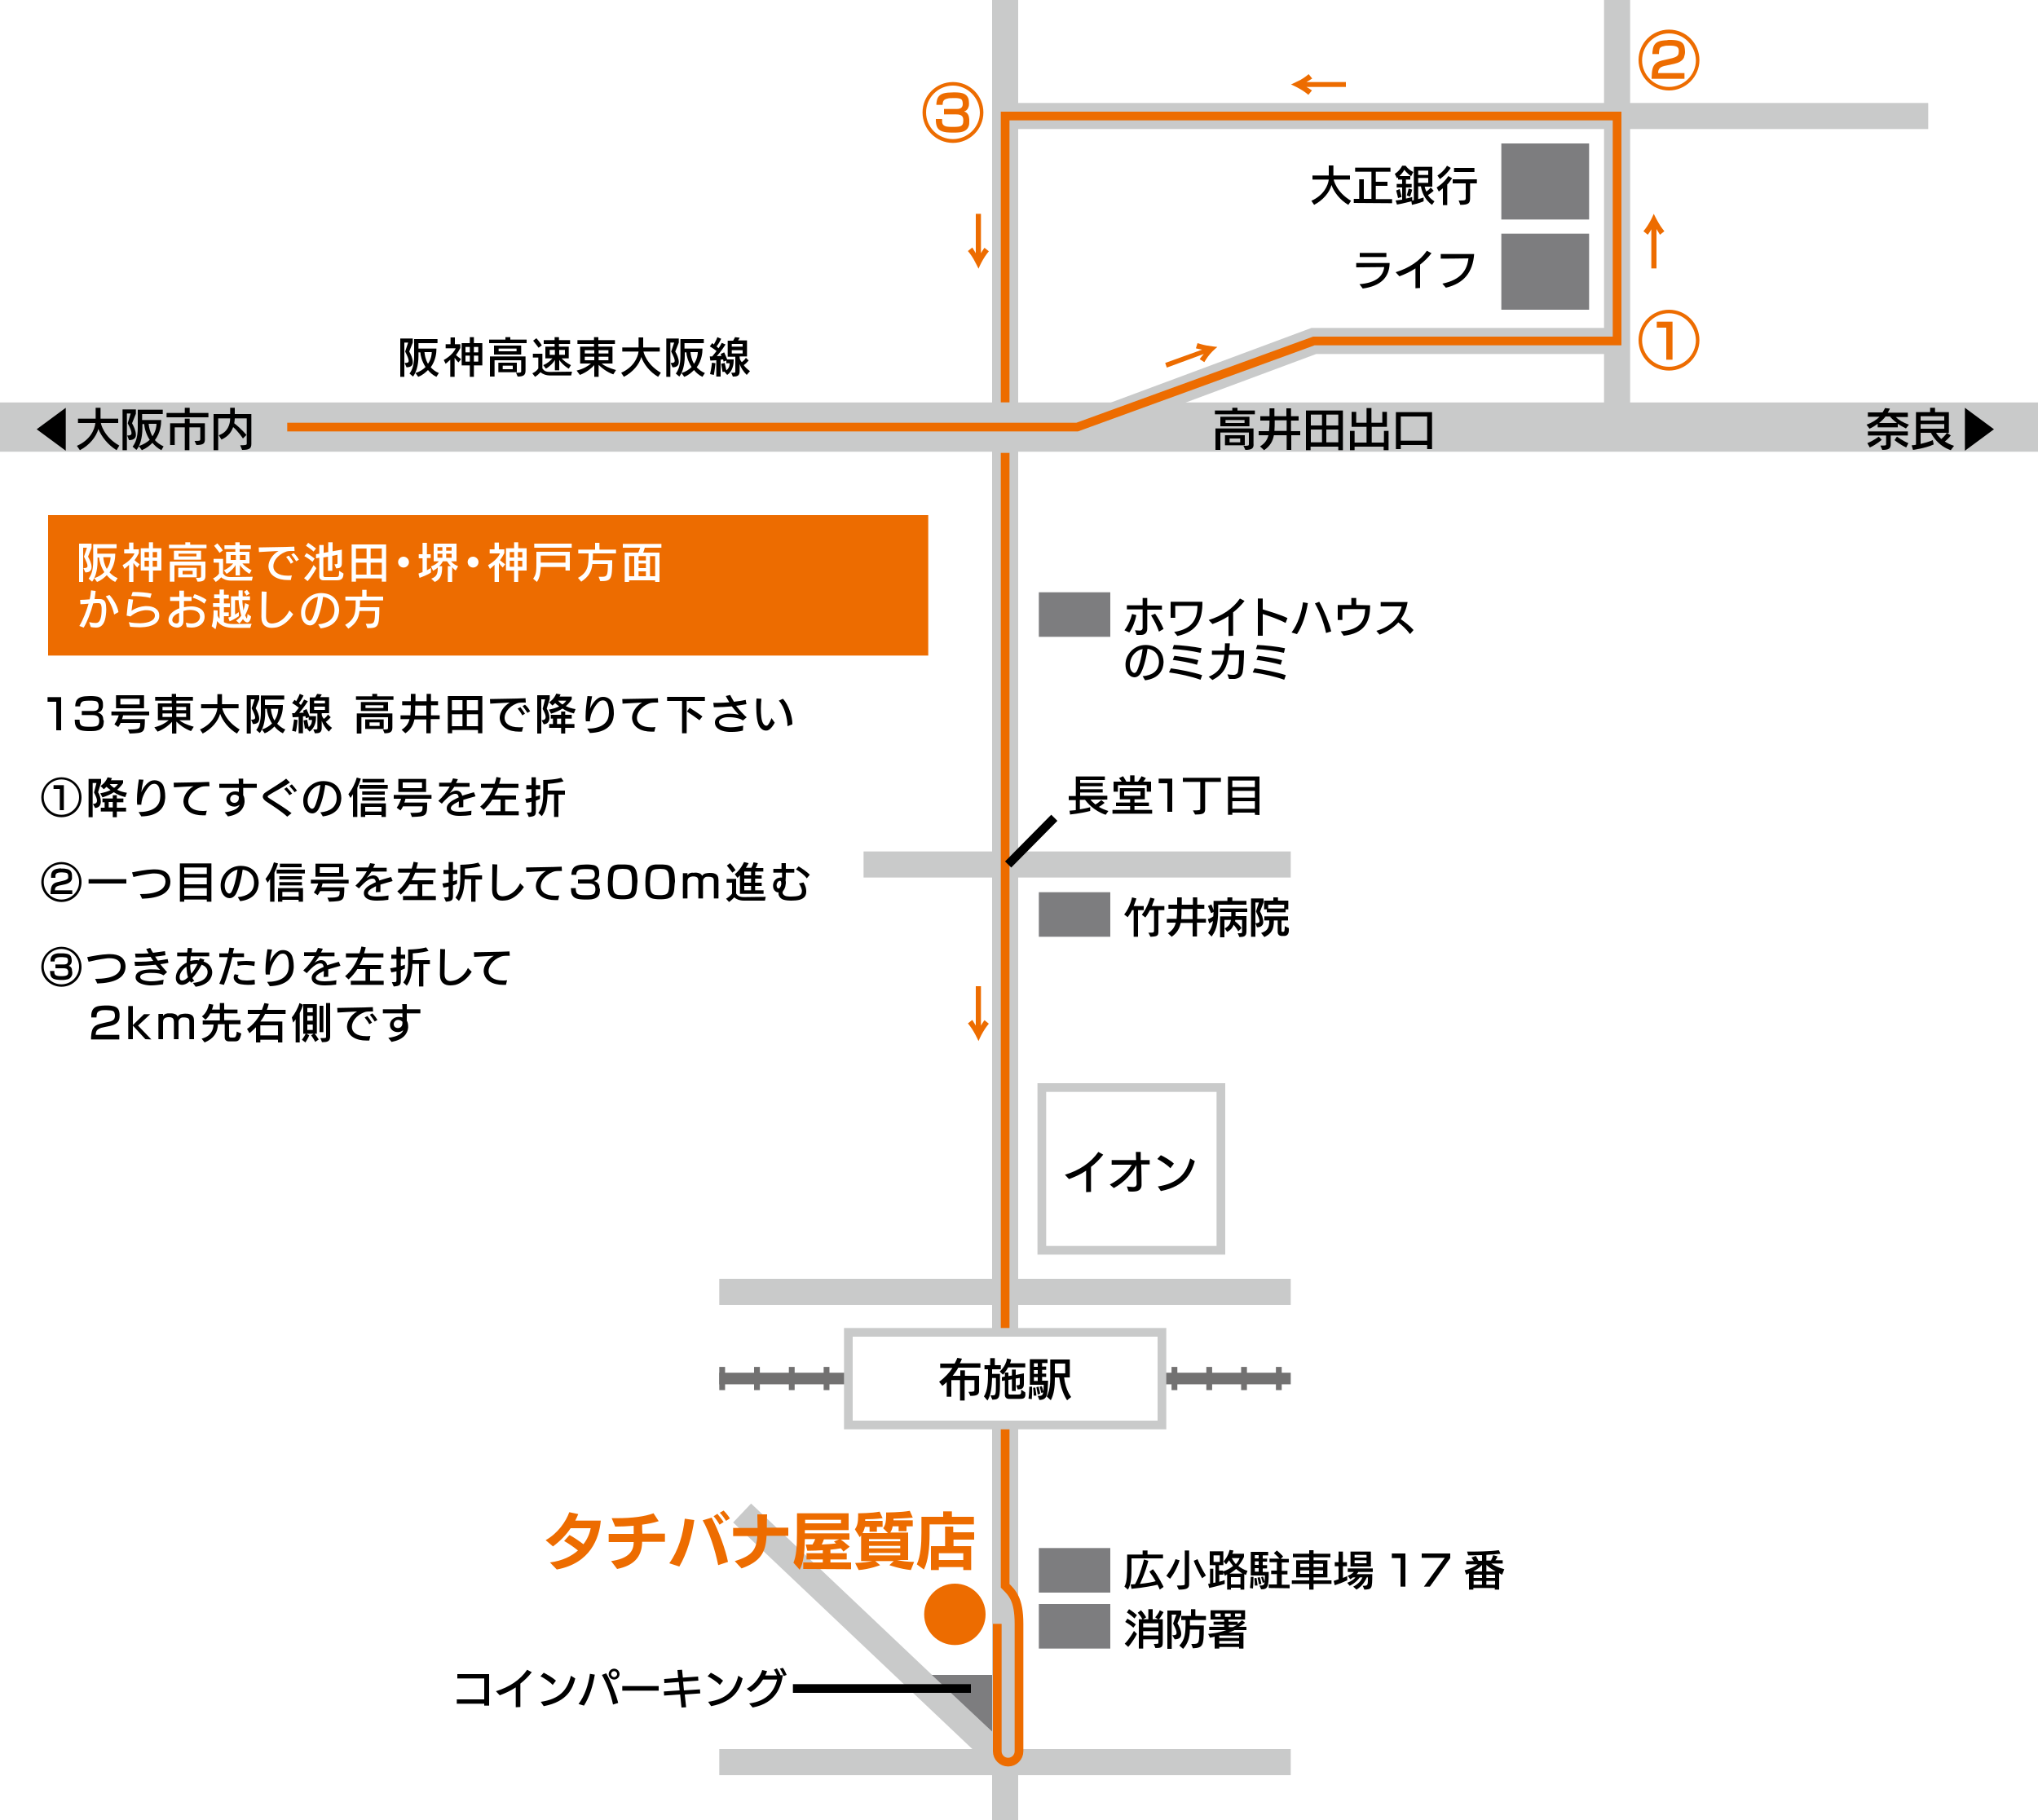 <svg version="1.1" id="レイヤー_1" xmlns="http://www.w3.org/2000/svg" x="0" y="0" viewBox="0 0 750 670" style="enable-background:new 0 0 750 670" xml:space="preserve"><style>.st0{fill:#fff}.st1,.st5,.st6{fill:none;stroke:#c9caca;stroke-width:9.602;stroke-miterlimit:10}.st5,.st6{stroke:#ed6c00;stroke-width:3.201}.st6{fill:#fff;stroke:#c9caca}.st7{fill:#7d7d7f}.st8{fill:#ed6c00}.st9{fill:none;stroke:#000;stroke-width:3.201;stroke-miterlimit:10}</style><path class="st0" d="M0 0h750v670H0z"/><path class="st1" d="M369.9 0v670M369.9 42.7h339.7M595.1 0v157.2M317.8 318.2H475M264.7 475.5H475"/><path style="fill:none;stroke:#727171;stroke-width:4.268;stroke-miterlimit:10" d="M264.7 507.4H475"/><path style="fill:none;stroke:#727171;stroke-width:8.535;stroke-miterlimit:10;stroke-dasharray:2.134,10.669" d="M264.7 507.4H475"/><path class="st1" d="M264.7 648.6H475M369.9 648.6l-96.8-91.7M595.1 125.5H483.5l-87.1 32.4"/><path style="fill:none;stroke:#c9caca;stroke-width:18.137;stroke-miterlimit:10" d="M0 157.2h750"/><path class="st5" d="M369.9 148.1V42.7h225.2v82.8H483.5l-87.1 31.7H105.7"/><path d="m13.5 158 10.7-7.9v15.8L13.5 158zM42.9 165.7c-3.3-2-5.6-5.1-6.7-7.8-.8 2.9-3.3 6-6.8 7.8l-1.1-1.6c4.8-2.1 6.5-5.8 6.8-8.4h-6.4v-1.6h6.5v-4H37v4h6.5v1.6h-6.4s.9 5 6.8 8.3l-1 1.7zM47.5 162l-.7-1.7c1 0 1.6-.1 1.6-.9 0-.6-.4-1.7-1.4-3.6l1.1-3.6h-1.4v13.5h-1.6v-15H50v1.6l-1.4 3.5c.6 1.1 1.4 2.8 1.4 4.1.1 1.1-.5 2.1-2.5 2.1zm11.9 3.7c-1.4-.7-2.6-1.8-3.3-2.7-1 1-2.2 2-3.9 2.7l-1.1-1.5c1.7-.6 3-1.4 4-2.3-1.5-2.3-2-4.7-2-5.8h-.7v1.4c0 4-1 6.8-2.2 8.1l-1.4-1.2c1.1-1.4 1.9-3.5 1.9-6.9v-6.7h9.2v1.6h-7.6v2.2h7v.4c0 1.1-.2 4.2-2.3 7 .8.9 1.9 1.7 3.2 2.3l-.8 1.4zm-4.7-9.7c.1 1 .4 2.8 1.4 4.6 1.3-1.9 1.5-3.9 1.5-4.6h-2.9zM61.3 153.6V152H68v-1.9h1.8v1.9h6.9v1.6H61.3zm11 10.2-.7-1.5c2.1 0 2.1-.1 2.1-.7v-4.3h-4v8.4H68v-8.4h-3.7v6.5h-1.7v-8H68v-1.7h1.8v1.7h5.6v5.9c0 1.4-.4 2.1-3.1 2.1zM89.1 165.6l-.7-1.7c2.3 0 2.4-.2 2.4-.6V154h-4.4c0 .4-.1 1.2-.2 1.8 2.6 2 4.5 4.3 4.5 4.3l-1.3 1.3s-1.7-2.6-3.6-4.2c-.6 1.7-1.7 3.4-4.3 4.6l-1-1.6c3.3-1.1 4.2-4 4.2-6.2h-4.4v11.7h-1.7v-13.3h6.1v-2.3h1.7v2.3h6.1v11c0 1.8-.9 2.2-3.4 2.2zM701.4 157.7c-1.2-.6-2.2-1.2-3-1.7v1.3H691V156c-.8.6-1.9 1.3-3 1.8l-1.1-1.5c2.1-.7 3.8-1.9 4.8-2.9h-4.3v-1.6h5.4c.6-.9.9-1.6.9-1.6l1.8.2s-.3.7-.8 1.5h7.4v1.6h-4.4c.9 1 2.7 2.1 4.8 2.8l-1.1 1.4zm-13.3 7-.9-1.6c2.5-1 4.2-2.4 4.2-2.4l1.1 1.2c-.1 0-1.7 1.6-4.4 2.8zm7.7-4.4v3.2c0 1.7-.9 2.1-3.1 2.1l-.7-1.6c1.9 0 2.1 0 2.1-.5v-3.2h-6.7v-1.5h14.7v1.5h-6.3zm-.3-7h-1.6c-.6.8-1.3 1.5-2.4 2.4h6.6c-1.3-1-2.1-1.8-2.6-2.4zm6 11.4c-2.4-1.1-4.3-2.7-4.3-2.7l.9-1.3s2.1 1.6 4.2 2.4l-.8 1.6zM717.9 165.7c-4.7-1.6-6.8-5.4-7.3-6.4h-3.8v4.1c1.3-.3 3.1-.8 4.5-1.4l.3 1.6c-3 1.4-7.6 2-7.6 2l-.5-1.7s.7 0 1.6-.2v-12h5.2v-1.6h1.8v1.6h5.1v7.6h-4.7c.3.6 1 1.4 1.9 2.3.7-.6 1.5-1.4 2.1-2.3l1.4 1c-.7.9-1.5 1.7-2.2 2.2.9.6 2.1 1.2 3.4 1.6l-1.2 1.6zm-2.4-12.5h-8.7v1.6h8.7v-1.6zm0 2.9h-8.7v1.7h8.7v-1.7zM723.1 165.9v-15.8l10.7 7.9-10.7 7.9zM447.1 152.5v-1.4h6.4v-1h1.9v1h6.4v1.4h-14.7zm11.2 13.1-.7-1.5h.6c1.4 0 1.4-.2 1.4-.7V159.2h-10.5v6.4h-1.8v-7.9h14v5.5c.2 1.9-.7 2.4-3 2.4zm-9.2-8.7v-3.5h10.7v3.5h-10.7zm1.7 7v-3.7h7.3v3.7h-7.3zm7.2-9.3h-7v1.1h7v-1.1zm-1.6 6.8h-3.9v1.4h3.9v-1.4zM475.2 160.2v5.4h-1.7v-5.4h-4.7c-.4 2.2-1.4 4-3.6 5.5l-1.5-1.4c1.7-1 2.7-2.4 3.1-4.1h-3.6v-1.5h3.8c.1-1.2.2-2.5.2-3.9h-3.4v-1.6h3.4v-2.9h1.8v2.9h4.4v-2.9h1.7v2.9h2.8v1.6h-2.8v3.9h3.4v1.5h-3.3zm-1.7-5.5h-4.4c0 1.4 0 2.7-.1 3.9h4.5v-3.9zM492.5 165.7v-1.3h-10.2v1.3h-1.7v-14.6h13.6v14.6h-1.7zm-6-13.1h-4.1v4h4.1v-4zm0 5.5h-4.1v4.7h4.1v-4.7zm6-5.5h-4.4v4h4.4v-4zm0 5.5h-4.4v4.7h4.4v-4.7zM509.2 165.7v-1.3h-10.7v1.3h-1.7v-7.1h1.7v4.3h4.4v-5.8h-5.5v-5.5h1.7v4h3.8v-5.4h1.8v5.4h4v-4h1.7v5.5h-5.6v5.8h4.5v-4.3h1.7v7.1h-1.8zM525.2 165.3v-1.5h-9.7v1.5h-1.8v-13.6H527v13.6h-1.8zm0-12h-9.7v8.9h9.7v-8.9z"/><path class="st5" d="M369.9 166.7v417c2.6 2.6 5.1 4.9 5.1 14v46.9c0 2.2-1.8 4-4 4s-4-1.8-4-4v-46.9"/><path class="st6" d="M312.2 490.4h115.4v34.1H312.2zM383.4 400.3h65.9v59.9h-65.9z"/><path class="st7" d="M382.3 569.8h26.3v16.4h-26.3z"/><path d="M352.6 503.5c-.4.8-1.3 2-2 2.9h2.8v-2h1.7v2h5.2v5.3c0 1.4-.3 2.1-3.2 2.1l-.7-1.5c2.1 0 2.2-.1 2.2-.7V508H355v7.5h-1.7V508h-3.2v6.1h-1.7v-5.4s-.9.9-1.6 1.4l-1.2-1.5c2.1-1.5 3.9-3.5 4.9-5.1H346v-1.6h5.3c.6-1 1-2.1 1-2.1l1.7.3s-.3.9-.8 1.7h7.6v1.6h-8.2zM365.1 504v1.7h2.9v2.5c0 6.4-.1 6.9-2.8 7l-.7-1.6h.7c1.2 0 1.3-.1 1.3-3.8v-2.6h-1.4c-.1 3-.4 6.3-1.7 8.3l-1.3-1.5c1.4-2.3 1.5-5.2 1.5-8.7V504h-1.3v-1.5h2.1v-2.6h1.7v2.6h2.2v1.5h-3.2zm10.1 10.9h-3.9c-.3 0-1.5-.1-1.5-1.5v-5.3l-1.1.2v-1.4l1.1-.2v-1.5c-.4.5-.7.8-.7.8l-1.2-1.2s2.2-1.7 2.7-4.8l1.5.4c-.1.5-.2 1-.4 1.4h5.6v1.5H371c-.4.8-.9 1.5-1.3 1.9h1.4v1.3l1.3-.2v-2.2h1.4v2l3-.6v3.8c0 1.7-.7 2.1-2.3 2.1l-.5-1.5c1.1 0 1.3-.1 1.3-.7v-2l-1.5.2v4.6h-1.4v-4.3l-1.3.2v4.9c0 .5.4.5.6.5h2.8c1.3 0 1.3-.1 1.3-1.8l1.5 1c.3 2.3-.7 2.4-2.1 2.4zM379.7 515l-1.2-.2s.3-2.2.3-4.4h1c.1 2.3-.1 4.6-.1 4.6zm2.8.3-.6-1.5c1.3 0 1.8 0 2-1.3l-.7.2s-.2-1-.6-2.3l.8-.2c.2.7.5 1.5.6 2 0-.5.1-1.5.1-2.5H379v-9.4h6.5v1.4h-2v1.3h1.5v1.2h-1.5v1.4h1.5v1.2h-1.5v1.4h2.2c-.2 5.1-.1 7-3.2 7.1zm-2.1-1.6s0-1.4-.2-2.9l.8-.1c.3 1.8.4 3 .4 3h-1zm1.5-11.9h-1.4v1.3h1.4v-1.3zm0 2.5h-1.4v1.4h1.4v-1.4zm0 2.6h-1.4v1.4h1.4v-1.4zm0 6.4s-.2-1.4-.5-2.7l.8-.2c.4 1.4.6 2.6.6 2.6l-.9.3zm10.8 2.1s-2.1-2.8-2.9-8.4h-1.6v.5c0 2.8-.3 5.7-1.5 7.9l-1.5-1.4c1.1-2 1.3-4.8 1.3-6.6v-7h7.2v6.6h-2.1c.5 4.7 2.6 7.2 2.6 7.2l-1.5 1.2zm-.7-13.5h-3.8v3.6h3.8v-3.6zM399.7 438.8v-7.9c-2.1 1.4-4.2 2.3-6.3 3.1l-1.5-1.6c5.3-1.6 9.5-4.4 12.3-8.4l1.8 1c-1.4 1.8-2.9 3.3-4.5 4.5v9.2l-1.8.1zM409.9 437.3l-1.5-1.3c3.8-1.9 6.6-4.7 8.1-7.3h-7.4V427h9l-.1-3h1.8v3h3.3v1.6H420c.1 3.3.1 7.2.1 7.6 0 1.2-.7 2.1-2.1 2.3-.5.1-1 .1-1.5.1-.4 0-.8 0-1.2-.1l-.6-1.8c.8.1 1.7.2 2.2.2h.2c.7 0 1.2-.4 1.2-1.2 0-.6-.1-3.8-.1-6.8-1.4 2.7-4.1 6.1-8.3 8.4zM430.7 430c-1.3-1.4-3.5-2.7-4.8-3.4l1.3-1.4c1.1.5 3.6 1.9 4.8 3.1l-1.3 1.7zm-3.5 8.4-1.1-1.7c7.3-1.1 10.5-4.6 11.9-10.3l1.7 1c-1.1 3.7-3 9.1-12.5 11zM416.4 573.5v3.8c0 3-.1 5.8-1.3 7.8l-1.3-1.1c1-1.8 1-4.7 1-8.3v-3.5h5.7v-1.5h1.8v1.5h5.7v1.4h-11.6zm10.4 11.6s-.3-.8-.8-1.8c-1.3.3-5.1 1.1-9.6 1.5l-.3-1.6c.6 0 1.1-.1 1.6-.1.6-1 1.9-3.6 3.3-9.1l1.6.5c-1.2 4.5-2.4 7-3.1 8.5 2.8-.3 4.8-.7 5.8-1-.7-1.2-1.5-2.4-2.3-3.5l1.3-.9c2 2.5 3.9 6.5 3.9 6.5l-1.4 1zM430.6 581.1l-1.4-1.1s2.1-2.4 3.4-6.1l1.5.4c-1.2 4-3.5 6.8-3.5 6.8zm3.3 4h-.1l-.7-1.5c2.4 0 2.9-.1 2.9-.5v-12.4h1.6v12.5c0 1.5-1.1 1.9-3.7 1.9zm8.5-4.2s-1.7-2.8-3.1-6.4l1.4-.6c1.4 3.5 3.1 6 3.1 6l-1.4 1zM458.5 579.7l-.6-.3v5.7h-1.4v-.7H453v.7h-1.4v-5.6c-.3.2-.6.4-.8.5l-.6-1.2v.8h-1.5v2.6c.5-.1 1.5-.4 2-.6v1.4c-2.5.8-5.7 1.5-5.7 1.5l-.4-1.5s.2 0 .7-.1v-5.5h1.2v5.2c.2 0 .6-.1.8-.1v-6.4h-2.1V571h5v5.1h-1.6v2h1.5v.3c1.6-.5 2.8-1.3 3.7-2-.6-.7-1.2-1.6-1.5-2.1-.6.9-1.1 1.5-1.1 1.5l-.9-1.1c.4-.4 1.7-2 2.2-4.2l1.4.2c-.1.4-.2.8-.4 1.2h4.3v1.1s-.6 1.6-2.1 3.4c.9.7 2 1.4 3.4 1.8l-.6 1.5zm-9.6-7.2h-2.3v2.4h2.3v-2.4zm6 5c-.6.5-1.5 1.2-2.4 1.7h4.7c-.9-.6-1.7-1.2-2.3-1.7zm1.6 3H453v2.7h3.5v-2.7zm-3.2-7c.3.5.8 1.4 1.5 2.2 1-1 1.4-2.2 1.4-2.2h-2.9zM461.1 584.7l-1.1-.2s.3-2.1.3-4.1h1c0 2.2-.2 4.3-.2 4.3zm3 .3-.6-1.4c1.2 0 1.7 0 1.9-1.2l-.7.2s-.2-.9-.6-2.1l.7-.2c.2.7.5 1.4.6 1.9 0-.5.1-1.4.1-2.3h-5.2v-8.7h6.4v1.3h-2v1.2h1.6v1.1h-1.6v1.3h1.6v1.2h-1.6v1.3h2.2c0 5.5-.3 6.4-2.8 6.4zm-2.3-1.4s0-1.3-.2-2.7l.8-.1c.3 1.7.4 2.8.4 2.8h-1zm1.4-11.2h-1.4v1.2h1.4v-1.2zm0 2.3h-1.4v1.3h1.4v-1.3zm0 2.5h-1.4v1.3h1.4v-1.3zm.1 6s-.2-1.3-.5-2.5l.8-.2c.4 1.3.6 2.5.6 2.5l-.9.2zm3.6 1.3v-1.3h3v-3.8h-2.1v-1.3h2.1V575h-2.7v-1.3h3.7c-.3-.3-1.1-1.2-2.1-2l1.1-1c1.1.9 2.3 2.2 2.3 2.2l-.9.9h3v1.3h-2.6v3.1h2.1v1.3h-2.1v3.8h2.9v1.3l-7.7-.1zM483.4 583v2.1h-1.6V583h-6.4v-1.3h6.4v-1.1H477v-6.3h4.8v-1.1h-6v-1.3h6v-1.3h1.6v1.3h6.2v1.3h-6.2v1.1h5.1v6.3h-5.1v1.1h6.6v1.3h-6.6zm-1.6-7.4h-3.3v1.2h3.3v-1.2zm0 2.4h-3.3v1.3h3.3V578zm5.1-2.4h-3.5v1.2h3.5v-1.2zm0 2.4h-3.5v1.3h3.5V578zM491.2 583.5l-.4-1.6 1.8-.6v-4.8h-1.4V575h1.4v-3.9h1.6v3.9h1.5v1.5h-1.5v4.3c1.1-.4 1.6-.7 1.6-.7v1.6c0-.1-1.5.8-4.6 1.8zm8.8-5c-.2.3-.5.6-.7.9h5.7c0 5.4-.1 5.6-2.9 5.7l-.6-1.4c1.9 0 1.9-.1 1.9-3.1h-.4c-.4 1-1.6 3.2-3.8 4.5L498 584c2-1 3-2.4 3.4-3.4h-1c-.4.6-1.4 1.9-3.7 3.1l-.9-1.1c1.6-.6 2.6-1.4 3-2h-.9c-.5.4-1 .7-1 .7l-.9-1.3s1.4-.5 2.2-1.4H496v-1.3h9.2v1.3H500zm-3-1.9v-5.5h7.5v5.5H497zm5.9-4.3h-4.4v1h4.4v-1zm0 2h-4.4v1.1h4.4v-1.1zM515.4 584v-10.5h-3.2v-1.7h5V584h-1.8zM526.2 584H524l7.7-10.6h-8.5v-1.6h10.5v1.7l-7.5 10.5zM552.8 579.6c-.4-.1-.7-.4-1.1-.6v6.1h-1.6v-.6h-7.9v.6h-1.6v-6c-.3.2-.6.3-1 .5l-.6-1.6c2.1-.5 3.8-1.4 4.8-2.2h-4.2v-1.2h2.8c-.4-.6-.9-1.3-.9-1.3l1.6-.6s.6.9 1 1.8h1.3v-2.1c-2.9.1-5.1.1-5.1.1l-.4-1.4h.9c2.1 0 7.3 0 10.8-.5l.6 1.3c-1.6.2-3.4.3-5.2.4v2.1h1.7c.3-.6.6-1.3.8-2l1.6.5c-.2.4-.5 1-.8 1.4h2.7v1.2h-4.2c.9.7 2.6 1.5 4.8 2.1l-.8 2zm-7.4-3.6c-.6.7-1.7 1.6-3.2 2.4h3.2V576zm0 3.6h-3.1v1.2h3.1v-1.2zm0 2.3h-3.1v1.4h3.1v-1.4zm4.8-2.3H547v1.2h3.2v-1.2zm0 2.3H547v1.4h3.2v-1.4zM547 576v2.4h3.4c-1.5-.8-2.8-1.8-3.4-2.4zM168.1 627.1v-1.6h10.1v-7.7h-9.9v-1.6H180v11.6h-1.8v-.7h-10.1zM189.8 628.4v-7.3c-2 1.3-4 2.2-5.9 2.9l-1.4-1.5c4.9-1.5 8.9-4.1 11.5-7.9l1.7.9c-1.3 1.7-2.8 3.1-4.2 4.2v8.6l-1.7.1zM203.4 620.2c-1.2-1.3-3.3-2.6-4.5-3.2l1.2-1.3c1 .5 3.3 1.8 4.5 2.9l-1.2 1.6zm-3.3 7.8-1.1-1.6c6.9-1 9.8-4.3 11.1-9.6l1.6 1c-.9 3.5-2.7 8.5-11.6 10.2zM214.9 627.8l-2-.6c2.3-3 3.7-7.3 4.2-11.1l1.8.3c-.7 4.1-2 8.3-4 11.4zm10.7-.4c-.8-3.8-2.4-8-4.1-10.9l1.6-.6c1.8 3.2 3.7 8 4.4 10.9l-1.9.6zm.4-9.2c-1.1 0-2-.9-2-2s.9-2 2-2 2 .9 2 2-.9 2-2 2zm0-3.1c-.6 0-1.1.5-1.1 1.1 0 .6.5 1.1 1.1 1.1.6 0 1.1-.5 1.1-1.1 0-.6-.5-1.1-1.1-1.1zM242.4 620.6v1.7H229v-1.7h13.4zM252 623.7l.5 4.7-1.7.1-.5-4.8-5.9.4-.1-1.5 5.8-.4-.3-3.1-5.3.4-.1-1.5 5.2-.4-.3-2.9 1.7-.1.3 2.9 5.6-.4.1 1.5-5.6.4.3 3.2 5.9-.4.1 1.5-5.7.4zM264.9 620.2c-1.2-1.3-3.3-2.6-4.5-3.2l1.2-1.3c1 .5 3.3 1.8 4.5 2.9l-1.2 1.6zm-3.2 7.8-1.1-1.6c6.9-1 9.8-4.3 11.1-9.6l1.6 1c-.9 3.5-2.8 8.5-11.6 10.2zM285.9 614.1c.5.8 1 1.6 1.3 2.5h.9c-.7 4.2-2.4 10.2-11.1 11.9l-1.3-1.5c6.8-.9 9.3-4.8 10.3-8.8h-5.2c-1.1 1.8-2.6 3.4-4.5 4.6l-1.5-1.2c3-1.6 5.1-4.7 5.7-6.9l1.8.4c-.2.5-.4 1.1-.7 1.6h4.3c-.3-.7-.6-1.4-1.1-2.1l1.1-.5zm2.2-.2c.6.8 1 1.7 1.4 2.6l-1.1.4c-.4-.9-.8-1.8-1.4-2.7l1.1-.3zM406.9 299.9c-4.5-1.5-6.9-4.6-7.6-5.5h-1.9v3.5c1.1-.2 2.5-.4 3.8-.8v1.4c-3.4.9-7.4 1.3-7.4 1.3l-.2-1.4s1.2-.1 2.3-.2v-3.7h-2.6V293h2.6v-7.2h10.7v1.3h-9.1v1.1h8.3v1.2h-8.3v1.1h8.3v1.2h-8.3v1.2h10v1.4h-6.2c.3.5 1 1.1 1.8 1.8.6-.3 1.4-.9 2.2-1.6l1.2 1c-.8.7-1.6 1.2-2.1 1.5 1 .6 2.2 1.1 3.5 1.5l-1 1.4zM409.4 299.5v-1.4h6.5v-1.4h-5.2v-1.3h5.2v-1.2h-3.8v-4.1h9.2v4.1h-3.8v1.2h5.3v1.3h-5.3v1.4h6.5v1.4h-14.6zm12.6-8.1V289h-10.6v2.4h-1.6v-3.7h3c-.2-.4-.6-.8-1-1.3l1.5-.7c.4.6 1 1.6 1.2 2h1.4v-2.3h1.6v2.3h1.3c.3-.4.9-1.2 1.3-2l1.6.7c-.3.4-.7 1-1 1.3h2.9v3.7H422zm-2.3-.1h-6v1.6h6v-1.6zM429.6 298.8v-10.5h-3.2v-1.7h5v12.2h-1.8zM443.5 287.8v10c0 1.7-.9 2-3.7 2l-.8-1.5c2.3 0 2.7-.1 2.7-.5v-10h-6.4v-1.5h14v1.5h-5.8zM461.8 299.9v-.8h-8.3v.8h-1.6v-14.1h11.6V300l-1.7-.1zm0-12.6h-8.3v2.4h8.3v-2.4zm0 3.8h-8.3v2.5h8.3v-2.5zm0 3.8h-8.3v2.8h8.3v-2.8z"/><path class="st8" d="m204.9 577.7-2.5-2.6c4.6-.6 7.9-2.3 10.3-4.4-1.6-1.3-3.2-2.4-5.1-3.5l2-2.2c1.4.8 3.3 2 5.1 3.4 1.5-1.9 2.3-4 2.7-5.9H210c-1.6 2.4-3.8 4.7-6.5 6.7l-2.7-2.3c4.5-2.5 7.5-6.9 8.7-10.3l3.3.7c-.3.8-.7 1.6-1.1 2.4h9.4c-.6 6.5-3.8 15.7-16.2 18zM227.1 577.5l-2.2-2.9c5.6-.8 8.3-3 8.3-6.9v-.1H224v-3h9.2v-3c-2.3.2-4.7.3-6.8.3l-1.3-3.1h1.9c5.7 0 10.3-.6 13.5-1.8l1.9 2.9c-1.8.6-3.9 1-6.1 1.3 0 1.1 0 2.2.1 3.3h8.3v3h-8.4v.4c-.2 5.3-3.2 8.4-9.2 9.6zM250 576.6l-3.7-1.2c3.4-4.7 5.1-10.7 5.7-16.4l3.5.5c-.9 6.1-2.7 12.3-5.5 17.1zm14.3-.5c-1.2-5.9-3.2-12-5.7-16.5l3.3-1c2.6 4.9 5.1 11.7 6 16.3l-3.6 1.2zm.5-14.9c-.5-.9-1.5-2.4-2.2-3.1l1.4-.9c.5.6 1.7 2.1 2.3 3l-1.5 1zm2.4-1.4c-.5-.8-1.5-2.2-2.3-3l1.4-.8c.7.7 1.8 2 2.3 2.9l-1.4.9zM282.2 562.3h7.9v3h-8c-.3 6.2-2.3 9.5-9.2 12l-2.5-2.7c6.3-1.9 8-4.1 8.3-9.2h-8.9v-3h9c0-1.4-.1-2.9-.1-5h3.6c-.1 2-.1 3.6-.1 4.9zM295.6 577.5v-2.4h7.2V574h-6v-2.3h6v-1.1c-1.5.1-3.7.2-5.7.2l-.6-2.3h2.5c.4-.6.8-1.4 1-2h-3.8c-.1 5.1-.5 8.7-1.9 11.3l-2.3-2.6c1-2.5 1.3-5.4 1.3-11.1V557h19v6.2h-16.1v1.2h16.4v2.3h-3.2c.8.5 2.1 1.6 3.3 2.6l-2.3 1.8c-.3-.5-.6-.8-1-1.2-1.2.2-2.6.4-3.8.5v1.3h6v2.3h-6v1.1h7.6v2.5l-17.6-.1zm13.9-18.1h-13.2v1.3h13.2v-1.3zm-6.3 7.2c-.2.6-.5 1.4-.8 1.9 2-.1 3.9-.2 5.3-.4-.2-.2-.6-.5-.8-.7l1.9-.8h-5.6zM335.2 577.9c-4-.4-7.9-1.8-7.9-1.8l1.6-1.5h-6.8l1.8 1.5s-3.8 1.5-7.9 1.8l-1.3-2.6c2.8-.1 5-.4 6.3-.7h-4.1v-9.5c-.2.3-.3.5-.5.7l-1.8-2.9c.9-1.2 1.2-2.7 1.2-4.9v-1s5.1 0 7.9-.6l1.1 2.4s-2.4.4-6.4.4v.6h6.4v2.2h-2.1v1.8H320V562h-1.7c-.2.9-.5 1.7-.9 2.3h9.4l-1.8-1.8c.9-1.2 1.1-2.6 1.1-4.6v-1.2s5.6 0 8.7-.6l1.1 2.5s-3.2.3-7.1.4v.6h7.1v2.2h-2.3v1.8h-2.9v-1.8h-2.2c-.1.8-.4 1.6-.9 2.3h6.6v10.1h-4.1c1.6.4 3.9.7 6.3.7l-1.2 3zm-3.9-11.4h-11.5v.8h11.5v-.8zm0 2.5h-11.5v.9h11.5v-.9zm0 2.6h-11.5v.9h11.5v-.9zM342.1 561.2v3.2c0 5.4-.5 10.2-2.1 13.3l-2.6-1.9c1.4-3.1 1.7-7.4 1.7-11.6v-5.9h8v-2h3.2v2h8.1v2.8h-16.3zm8.8 5.5v2.4h6.5v8.8h-2.9v-1.1h-9v1.1h-2.9v-8.8h5.2v-7.2h3v2.1h7.7v2.7h-7.6zm3.6 5h-9v2.5h9v-2.5z"/><path class="st7" d="M382.3 590.4h26.3v16.4h-26.3z"/><path d="m415.2 606.2-1.3-1.2c1.8-1.7 3.4-4.7 3.4-4.7l1.1 1.1c0 .1-1.3 2.6-3.2 4.8zm1.9-7.1c-1.3-1.2-3-2.1-3-2.1l.8-1.2s1.6.9 3.1 2.1l-.9 1.2zm.4-3.4c-1.4-1.3-2.8-2.2-2.8-2.2l.8-1.2s1.5.9 2.9 2.2l-.9 1.2zm9 .3h1.4v8.6c0 1.9-.8 2-2.7 2l-.6-1.5c1.7 0 1.7-.1 1.7-.5v-1.2h-5.6v3.4h-1.6V596h1.3c-.4-.8-1-1.6-1.7-2.4l1.2-.9c1 1 1.9 2.6 1.9 2.6l-1.1.7h1.9v-3.7h1.6v3.7h2l-1.1-.7s1.2-1.2 1.7-2.6l1.4.7c-.6 1.1-1.3 2.2-1.7 2.6zm-.2 1.5h-5.6v1.5h5.6v-1.5zm0 2.9h-5.6v1.6h5.6v-1.6zM433.3 597.5c.6 1 1.4 2.6 1.4 3.9 0 1.1-.6 2-2.4 2l-.9-1.5c1 0 1.6-.1 1.6-.9 0-.6-.4-1.7-1.3-3.4l1.2-3.3h-1.7v12.6h-1.6v-14.1h5.1v1.5l-1.4 3.2zm4.6-1.3v2.1h5.1v1.1c0 6.5-.4 7.1-4 7.3l-.6-1.6h.5c2.4 0 2.4-.2 2.5-5.3h-3.5c-.1 3.2-.8 5.2-2.5 7.1l-1.4-1.2c2.1-2.1 2.3-4.6 2.3-8.8v-.6h-1.6v-1.5h3.6v-2.5h1.6v2.5h3.9v1.5h-5.9zM454.2 600.1c-.7.3-1.4.6-2.1.8h5.5v5.9H456v-.6h-7.3v.6H447v-4.4c-.9.3-1.7.4-1.7.4l-.7-1.4s3.8-.3 6.7-1.4H445v-1.2h5.5v-.8h-3.9v-1.1h3.9v-.8h-5v-3.4h12.7v3.4h-6.1v.8h3.4v.8c.5-.4 1.2-1 1.6-1.3l1.1.9c-.6.5-1.6 1.1-2.3 1.5h2.8v1.2h-4.5zm-5-6.2h-2v1.2h2v-1.2zm6.8 8.1h-7.3v.9h7.3v-.9zm0 2h-7.3v1h7.3v-1zm-3.1-10.1h-2.1v1.2h2.1v-1.2zm-.7 4.2v.8h1.5c.5-.2 1-.5 1.5-.8h-3zm4.5-4.2h-2.2v1.2h2.2v-1.2z"/><path class="st7" d="M382.3 218h26.3v16.4h-26.3zM552.5 86h32.3v28h-32.3z"/><path d="m415.6 232.8-1.8-.8c1.4-1.8 2.4-4.2 2.8-6l1.6.4c-.4 2.1-1.4 4.8-2.6 6.4zm6.6-9.9h5.4v1.5h-5.4v7c0 1.8-1.3 2.3-2.2 2.3H418.3l-.6-1.7c.6 0 1.2.1 1.6.1h.2c.5 0 1-.3 1-1v-6.8h-5.8v-1.5h5.8v-2.7h1.7v2.8zm4.3 9.6c-.6-1.9-1.9-4.4-2.9-6l1.5-.6c1 1.4 2.4 3.8 3.1 5.6l-1.7 1zM433.3 234.1l-1.2-1.5c7.3-1.1 8.5-5.5 8.6-9.6h-8.2v4.4h-1.7v-5.9h11.7c0 6.7-1.8 10.9-9.2 12.6zM452.1 234.1v-7.3c-2 1.3-4 2.2-5.9 2.9l-1.4-1.5c4.9-1.5 8.9-4.1 11.5-7.9l1.7.9c-1.3 1.7-2.8 3.1-4.2 4.2v8.6l-1.7.1zM462.9 234v-13.7h1.8v4c2 .6 6.7 2 9.1 3.2l-.7 1.8c-2.6-1.4-5.9-2.5-8.4-3.3v8h-1.8zM477.3 233.4l-2-.6c2.3-3 3.7-7.3 4.2-11.1l1.8.3c-.7 4.2-2 8.4-4 11.4zm10.7-.4c-.8-3.8-2.4-8-4.1-10.9l1.6-.6c1.8 3.2 3.7 8 4.4 10.9l-1.9.6zM504.2 222.8c0 6.3-2.1 10.3-9.7 11.2l-1.1-1.6c7.4-.6 8.8-4.1 9-8.2H494v4h-1.7v-5.5h5v-2.6h1.8v2.6l5.1.1zM515.5 227.9c1.4 1 3.3 2.4 4.7 4l-1.3 1.5c-1.4-1.9-3-3.3-4.3-4.3-2.1 2.3-4.7 3.7-6.9 4.5l-1.2-1.4c5.9-1.7 8.6-5.6 9.3-9h-7.7v-1.6h9.9c-.4 2.6-1.4 4.7-2.5 6.3zM428.2 243.6v.2c-.1 2.6-1.4 5.9-6.8 6.6l-.9-1.5c3.5-.3 5.9-1.9 6-5.1v-.2c0-3-1.9-4.5-4.2-4.8-.7 4.9-1.9 8.1-2.7 9.3-.6.8-1.3 1.2-2.1 1.2-.3 0-.6-.1-1-.2-1.6-.7-2.3-2.5-2.3-4.4 0-.4 0-.9.1-1.3.4-2.6 3-6 7.3-6h.1c5 .1 6.5 3.7 6.5 6.2zm-12.3.1c-.1.4-.1.8-.1 1.1 0 1.6.7 2.5 1.3 2.8.1 0 .2.1.3.1.4 0 .7-.3.9-.6.7-1.2 1.7-4.4 2.2-8.2-2.3.4-4.2 2.4-4.6 4.8zM442.4 248.5l-.6 1.7c-3.3-1.2-7.8-2.2-11.6-2.7l.7-1.5c3.4.5 7.8 1.3 11.5 2.5zm-.2-9.9-.4 1.7c-3-.7-7.4-1.3-10.3-1.4l.5-1.5c2.7.1 7.3.6 10.2 1.2zM441 243l-.5 1.7c-2.4-.8-6.5-1.5-8.9-1.8l.6-1.5c2.4.3 6.3.9 8.8 1.6zM452.4 239.4h5.4c0 2.9-.2 6.8-.5 8.1-.4 1.7-1.5 2.2-2.9 2.4h-2.1l-.6-1.7c.7.1 1.4.2 2 .2h.5c.7-.1 1.3-.5 1.4-1.3.3-1.2.4-4.2.4-6.1h-3.8c-.5 4.5-2 7.2-6 9.3l-1.4-1.2c3.9-1.7 5.2-4 5.7-8.1H446v-1.5h4.7c0-.8.1-1.8.1-2.7h1.8c-.1.8-.1 1.7-.2 2.6zM473.2 248.5l-.6 1.7c-3.3-1.2-7.8-2.2-11.6-2.7l.7-1.5c3.4.5 7.8 1.3 11.5 2.5zm-.3-9.9-.4 1.7c-3-.7-7.4-1.3-10.3-1.4l.5-1.5c2.7.1 7.4.6 10.2 1.2zm-1.1 4.4-.5 1.7c-2.4-.8-6.5-1.5-8.9-1.8l.6-1.5c2.4.3 6.3.9 8.8 1.6z"/><path class="st7" d="M382.3 328.4h26.3v16.4h-26.3z"/><path d="M418.8 335v9.8h-1.6V335h-.6c-.4.9-1 1.8-1.6 2.6l-1.3-1c2.2-2.6 2.9-6.3 2.9-6.3l1.6.4s-.4 1.4-1 2.8h3.7v1.5h-2.1zm7.5 0v7.3c0 2 0 2.4-2.9 2.5l-.8-1.5c2 0 2.1 0 2.1-.9V335h-1.5c-.5.9-1 1.8-1.7 2.7l-1.3-1c2.1-2.6 3.1-6.3 3.1-6.3l1.6.4s-.4 1.2-1 2.7h4.6v1.5h-2.2zM440.5 339.7v5h-1.6v-5h-4.4c-.4 2-1.3 3.7-3.3 5.1l-1.4-1.3c1.6-1 2.5-2.2 2.9-3.9h-3.3v-1.4h3.6c.1-1.1.2-2.3.2-3.7H430V333h3.2v-2.7h1.7v2.7h4.1v-2.7h1.6v2.7h2.6v1.5h-2.6v3.7h3.2v1.4h-3.3zm-1.6-5.1h-4.1c0 1.3 0 2.5-.1 3.7h4.2v-3.7zM448.3 333v1.1c0 4.5-.2 7.7-2.4 10.6l-1.3-1.3c1-1.3 1.6-2.8 1.8-4.4-.7.5-1.4.9-1.4.9l-.5-1.6s1.1-.3 2-1c0-.5.1-1.1.1-1.6l-.9.4c-.6-1.5-1.2-2.6-1.2-2.6l1.3-.6s.4.9.8 2.1v-3.4h5.1v-1.3h1.8v1.3h5.2v1.4h-10.4zm6.4 2.6v1.6h4v5.7c0 1.8-1.1 2-2.6 2l-.6-1.4c1.5 0 1.6 0 1.6-.5v-4.4h-2.5l-.1.5c.9.7 1.9 1.7 2.4 2.5l-1.2 1.2s-.8-1.4-1.7-2.4c-.4 1-1 1.9-2.4 2.6l-.9-1.3c1.6-.7 2.1-1.8 2.3-3.1h-2.4v6.4H449v-7.7h4.1v-1.6h-4.2v-1.3H459v1.3h-4.3zM463.7 335.5c.6 1 1.2 2.6 1.2 3.8 0 1.1-.6 2-2.3 2l-.6-1.5c.9 0 1.5-.1 1.5-.8 0-.6-.4-1.7-1.3-3.5l1.1-3.3H462v12.6h-1.6v-14.1h4.6v1.5l-1.3 3.3zm8.9 9h-1s-1.4 0-1.4-1.5v-4.2h-1.4c0 3.5-1 4.9-3.5 6.1l-1.2-1.5c2.5-.8 3-2.1 3-4.6h-1.8v-1.5h8.7v1.5h-2.4v3.8c0 .4.3.4.4.4h.2c.5 0 .6-.4.6-2.1l1.5.7c.2 2.3-.7 2.9-1.7 2.9zm.5-9.8v1.1h-6.9v-1.1h-1v-3.2h3.4v-1.2h1.7v1.2h3.8v3.2h-1zm-.5-1.7h-5.9v1.4h5.9V333zM501.5 106.2l-1.2-1.6c6.1-.5 8.7-2.9 9.1-6.3-2.8 0-10.1.1-10.3.1v-1.6h12.3c-.1 5.5-3.5 8.5-9.9 9.4zm-1.1-11.6v-1.5h9.8v1.5h-9.8zM520.9 106.1v-7.3c-2 1.3-4 2.2-5.9 2.9l-1.4-1.5c4.9-1.5 8.9-4.1 11.5-7.9l1.7.9c-1.3 1.7-2.8 3.1-4.2 4.2v8.6l-1.7.1zM532.1 105.9l-1.3-1.5c6.8-1.4 9.1-4.9 9.6-9.3-2.8.1-10.2.1-10.2.1v-1.7h12.3c-.5 6.7-3.7 10.8-10.4 12.4zM149.6 135.2l-.7-1.6c.9 0 1.5-.1 1.5-.8 0-.6-.4-1.6-1.3-3.4l1.1-3.3h-1.4v12.6h-1.5v-14.1h4.6v1.5l-1.3 3.3c.6 1 1.3 2.6 1.3 3.8.1 1.1-.5 2-2.3 2zm11 3.5c-1.3-.6-2.4-1.6-3.1-2.5-.9.9-2 1.9-3.6 2.5l-1-1.4c1.6-.5 2.8-1.3 3.7-2.2-1.4-2.2-1.9-4.4-1.9-5.4h-.7v1.3c0 3.8-1 6.3-2 7.6l-1.3-1.1c1-1.3 1.7-3.2 1.7-6.4v-6.3h8.6v1.5h-7v2h6.6v.4c0 1-.2 3.9-2.1 6.5.8.8 1.7 1.6 3 2.1l-.9 1.4zm-4.4-9.1c.1.9.3 2.6 1.3 4.3 1.2-1.7 1.4-3.6 1.4-4.3h-2.7zM168.7 133.4c-.5-.5-1.1-1.2-1.4-1.7v7h-1.6v-6.3c-.8.8-1.7 1.5-1.7 1.5l-.7-1.4s3.2-1.6 4.4-4.3H164v-1.5h1.8v-2.5h1.6v2.5h2v1.4c-.5 1-1 1.8-1.6 2.6.3.3 1.2 1 1.9 1.5l-1 1.2zm5.7 1.1v4.2h-1.5v-4.2h-3v-8.2h3v-2.2h1.5v2.2h3.1v8.2h-3.1zm-1.5-6.8h-1.6v2h1.6v-2zm0 3.2h-1.6v2.2h1.6v-2.2zm3.1-3.2h-1.6v2h1.6v-2zm0 3.2h-1.6v2.2h1.6v-2.2zM180 126.3V125h6v-.9h1.8v.9h6v1.3H180zm10.5 12.3-.6-1.4h.6c1.3 0 1.3-.2 1.3-.6v-4H182v6h-1.7v-7.4h13.1v5.2c0 1.7-.8 2.2-2.9 2.2zm-8.7-8.1v-3.3h10v3.3h-10zm1.6 6.5v-3.5h6.8v3.5h-6.8zm6.7-8.7h-6.6v1h6.6v-1zm-1.4 6.3H185v1.3h3.7v-1.3zM210.2 138.2h-7.7c-1.6 0-2.8-.5-3.6-1.2-.4.4-1 1.1-2 1.7l-1-1.3c1.6-.7 2.2-1.8 2.2-1.8v-4h-2v-1.4h3.5v5.4c.6.8 1.1 1.3 2.8 1.3h.1l8-.1-.3 1.4zm-12-10.2s-1-1.4-2-2.6l1.2-.9c1.1 1.2 2 2.6 2 2.6l-1.2.9zm11.1 7.7s-2-1.1-3.5-3.2v3.8h-1.6v-3.8c-.5.9-1.7 2.3-3.3 3.2l-1-1.3c1.7-.7 2.8-1.8 3.4-2.5h-2.6v-4.3h3.4v-1h-4v-1.4h4v-1.1h1.6v1.1h4.1v1.4h-4.1v1h3.6v4.3h-2.6c.7.8 1.8 1.7 3.4 2.5l-.8 1.3zm-5.1-6.9h-1.9v1.8h1.9v-1.8zm3.7 0h-2.1v1.8h2.1v-1.8zM225.7 137.8c-2.5-.9-4.4-2.5-5.4-3.5v4.4h-1.6v-4.3c-.9 1-2.7 2.6-5.3 3.6l-1.2-1.6c2.5-.6 4.1-1.6 5.3-2.6h-4v-6.2h5.1v-1h-6.1v-1.4h6.1v-1.1h1.6v1.1h6.1v1.4h-6.1v1h5.2v6.2h-4c.9.8 2.7 1.7 5.3 2.4l-1 1.6zm-7-8.9h-3.5v1.2h3.5v-1.2zm0 2.4h-3.5v1.3h3.5v-1.3zm5.2-2.4h-3.6v1.2h3.6v-1.2zm0 2.4h-3.6v1.3h3.6v-1.3zM242.2 138.7c-3.1-1.8-5.3-4.7-6.2-7.3-.7 2.7-3.1 5.6-6.4 7.3l-1-1.5c4.5-2 6.1-5.5 6.4-7.8h-6v-1.5h6v-3.7h1.7v3.7h6.1v1.5h-6s.9 4.6 6.4 7.8l-1 1.5zM247.5 135.2l-.7-1.6c.9 0 1.5-.1 1.5-.8 0-.6-.4-1.6-1.3-3.4l1.1-3.3h-1.4v12.6h-1.5v-14.1h4.6v1.5l-1.3 3.3c.6 1 1.3 2.6 1.3 3.8 0 1.1-.5 2-2.3 2zm11 3.5c-1.3-.6-2.4-1.6-3.1-2.5-.9.9-2 1.9-3.6 2.5l-1-1.4c1.6-.5 2.8-1.3 3.7-2.2-1.4-2.2-1.9-4.4-1.9-5.4h-.6v1.3c0 3.8-1 6.3-2 7.6l-1.3-1.1c1-1.3 1.7-3.2 1.7-6.4v-6.3h8.6v1.5h-7.1v2h6.6v.4c0 1-.2 3.9-2.1 6.5.8.8 1.7 1.6 3 2.1l-.9 1.4zm-4.4-9.1c.1.9.3 2.6 1.3 4.3 1.2-1.7 1.4-3.6 1.4-4.3h-2.7zM267.6 138l-1-1.2-.7.1s-.2-1.4-.5-3l1.3-.3c.3 1.3.5 2.3.6 2.7 1.1-.8 1.2-1.9 1.2-2.4v-.2h-1.2v-1l-1 .4-.2-.8c-.3 0-.6.1-.9.1v6.2h-1.6v-6c-1 .1-2.2.1-2.2.1l-.2-1.5h.9c.6-.7 1.2-1.5 1.6-2-.5-.4-1.6-1.2-2.5-1.7l.9-1.2c.2.1.5.4.6.5.4-.7 1-1.8 1.3-2.7l1.4.6c-.5 1.1-1.2 2.2-1.7 2.8.3.2.5.5.7.7.7-.9 1.2-2 1.2-2l1.4.6s-1.5 2.4-3.2 4.3c.4 0 1.3-.1 1.7-.1-.1-.2-.2-.5-.3-.7l1.3-.6c.5 1 .9 2.1 1.1 2.6h2.4v.4c0 1.1-.2 3.8-2.4 5.3zm-4.9 0-1.4-.3c.5-2 .7-4.2.7-4.2l1.3.2s-.3 2.8-.6 4.3zm12.1 0c-1.2-1.2-2.2-2.7-2.6-4v2.6c0 1.8-1 2-2.3 2h-.2l-.6-1.4c1.5 0 1.5 0 1.5-.5v-5.4h-2.8v-5.9h2c.2-.3.5-.9.7-1.3l1.7.2c-.1.2-.4.8-.6 1h3.3v5.9h-2.7v.6c.1.5.4 1.1.8 1.5.4-.3 1.1-.9 1.5-1.6l1 1c-.5.6-1.3 1.4-1.8 1.7.4.6 1.3 1.5 2.3 2.2l-1.2 1.4zm-1.5-11.4h-4v1h4v-1zm0 2.3h-4v1.2h4v-1.2z"/><path class="st8" d="M614.2 136.4c-6.2 0-11.2-5-11.2-11.2 0-6.2 5-11.2 11.2-11.2 6.2 0 11.2 5 11.2 11.2 0 6.2-5.1 11.2-11.2 11.2zm0-21.1c-5.4 0-9.9 4.4-9.9 9.9 0 5.4 4.4 9.8 9.9 9.8 5.4 0 9.9-4.4 9.9-9.8-.1-5.4-4.5-9.9-9.9-9.9zm1.4 17.1h-2.4v-11.8h-3.5v-2.2h5.8v14zM614.2 33.3c-6.2 0-11.2-5-11.2-11.2 0-6.2 5-11.2 11.2-11.2 6.2 0 11.2 5 11.2 11.2 0 6.2-5.1 11.2-11.2 11.2zm0-21c-5.4 0-9.9 4.4-9.9 9.9 0 5.4 4.4 9.8 9.9 9.8 5.4 0 9.9-4.4 9.9-9.8-.1-5.5-4.5-9.9-9.9-9.9zm.1 2.4c.8 0 1.8 0 2.3.1 1.5.2 2.9.7 3.3 2.4.1.5.2 1.2.2 1.8 0 .4 0 .7-.1 1.1-.1.4-.2.8-.3 1.1-.6 1.2-1.8 1.9-3.6 2.3-.5.1-3.3.7-3.7.8-1.5.4-2.2 1.1-2.2 2.6h9.7V29h-12.1c0-.6.1-1.7.1-2.1.2-2.3.8-3.9 3.6-4.6.7-.2 2.8-.6 3.9-.9 1.1-.3 2.1-.7 2.3-1.6 0-.2.1-.5.1-.8v-.5c-.1-1.1-.7-1.4-1.7-1.6-.4-.1-1.1-.1-1.7-.1-.8 0-1.6 0-2.1.2-1.2.2-1.6.7-1.7 1.6 0 .3-.1.7-.1 1.3h-2.4c0-.6 0-1 .1-1.3.2-2.2 1.2-3.2 3.2-3.6.7-.1 1.4-.2 2.1-.2.2-.1.4-.1.8-.1zM350.7 52.6c-6.2 0-11.2-5-11.2-11.2 0-6.2 5-11.2 11.2-11.2 6.2 0 11.2 5 11.2 11.2 0 6.2-5.1 11.2-11.2 11.2zm0-21.1c-5.4 0-9.9 4.4-9.9 9.9 0 5.4 4.4 9.8 9.9 9.8 5.4 0 9.9-4.4 9.9-9.8-.1-5.4-4.5-9.9-9.9-9.9zm6 13.2c0 .6 0 1.2-.2 1.7-.5 1.5-1.8 2.1-3.3 2.3-.6.1-1.4.1-2.2.1-1 0-2 0-2.7-.1-2.3-.3-3.5-1.1-3.8-3.2-.1-.5-.1-.9-.1-1.7h2.3v1.1c.1.9.6 1.5 1.8 1.7.5.1 1.3.1 2.2.1.7 0 1.6 0 2.1-.1 1.4-.2 1.7-1 1.7-2.2 0-.4 0-.7-.1-1-.3-1.1-1.4-1.3-2.6-1.3h-4.4v-2h4.4c.9 0 2 0 2.4-1.1.1-.3.1-.6.1-.9 0-.4-.1-.8-.2-1.1-.2-.5-.7-.7-1.3-.8-.4-.1-.9-.1-1.4-.1h-.6c-.7 0-1.6 0-2.2.2-1.3.3-1.6.9-1.7 2v.3h-2.3c0-.4 0-.9.1-1.2.3-2.3 1.8-3.1 4.1-3.3.6 0 1.4-.1 2.1-.1.8 0 1.7 0 2.3.1 1.3.2 2.5.6 3.1 2 .2.5.3 1.2.3 1.9 0 .5 0 1-.2 1.4-.3 1-.9 1.4-1.6 1.6 1.4.5 1.8 1.6 1.9 2.9v.8z"/><path class="st7" d="M552.5 52.8h32.3v28h-32.3z"/><path d="M496.2 75.4c-3.1-1.8-5.3-4.7-6.2-7.3-.7 2.7-3.1 5.6-6.4 7.3l-1-1.5c4.5-2 6.1-5.5 6.4-7.8h-6v-1.5h6v-3.7h1.7v3.7h6.1v1.5h-6s.9 4.6 6.4 7.8l-1 1.5zM498.2 74.7v-1.5h2V66h1.7v7.2h2.8v-10h-6v-1.5h13v1.5h-5.4v3.7h4.3v1.5h-4.3v4.9h6v1.5l-14.1-.1zM527 75.4c-3-2.1-3.8-5.2-4.1-6.8h-1v4.7c1.1-.3 2-.6 2-.6v1.4s-1.8.8-4.3 1.3l-.2-1.3c-.9.2-3 .8-5.3 1.2l-.5-1.5c.9-.1 1.7-.2 2.4-.3V69h-2v-1.3h2v-1.6h-1.5v-.8c-.1.1-.2.2-.4.3l-.8-1.6c2-1.3 2.7-3 2.7-3h1.3s.9 1.4 2.8 2.3l-.8 1.6c-1.6-1.2-2.5-2.4-2.5-2.4s-.6 1.2-1.8 2.3h4v1.3h-1.6v1.6h2.1V69h-2.1v4.1c1.5-.3 2.3-.6 2.3-.6v1.3c.2 0 .4-.1.6-.1V61.4h6.8v7.3h-2.8c.1.5.3 1.2.6 1.8 1-.6 1.6-1.5 1.6-1.5l1.1 1.2s-.9.9-2.1 1.6c.5.8 1.1 1.5 2.4 2.3l-.9 1.3zm-12.5-2.5s-.3-1.4-.7-2.8l1.3-.5c.4 1.5.7 2.9.7 2.9l-1.3.4zm4.4-.5-1.2-.5c.4-1.2.7-2.5.7-2.5l1.3.4s-.3 1.3-.8 2.6zm6.7-9.6h-3.7v1.6h3.7v-1.6zm0 2.7h-3.7v1.8h3.7v-1.8zM532.6 67.9v7.6H531v-6.2c-.7.6-1.5 1.2-1.5 1.2l-.8-1.5s2.6-1.5 4.3-4.2l1.4.8c-.6.8-1.1 1.7-1.8 2.3zm-2.7-2-.9-1.3s2.3-1.4 3.5-3.6l1.4.8c-1.6 2.5-4 4.1-4 4.1zm11.1 1.6v5.4c0 1.8-.4 2.5-3.6 2.5l-.6-1.6c2.3 0 2.6 0 2.6-.9v-5.4h-4.8V66h8.9v1.5H541zm-5.9-4.2v-1.5h7.5v1.5h-7.5z"/><path class="st7" d="M365.1 616.5h-22.2l22.2 20.9z"/><path class="st9" d="M291.8 621.5h65.5M371 318.2l17-17.2"/><circle class="st8" cx="351.4" cy="594.2" r="11.3"/><path class="st8" d="M478.6 29.4c1.6-.9 3-2.1 3-2.1l1.3 1.6s-.9.6-2.1 1.3h14.5V32h-14.5c1.1.6 2 1.3 2 1.3l-1.3 1.6s-1.4-1.2-3-2.1c-1.5-.9-3.4-1.7-3.4-1.7s1.9-.9 3.5-1.7zM610.4 82.1c.9 1.6 2.1 3 2.1 3l-1.6 1.3s-.6-.9-1.3-2.1v14.5h-1.9V84.4c-.6 1.1-1.3 2-1.3 2l-1.6-1.3s1.2-1.4 2.1-3c.9-1.5 1.7-3.4 1.7-3.4s.9 1.9 1.8 3.4zM445.3 130.3c-1.2 1.4-2.1 3-2.1 3l-1.7-1.1s.6-.9 1.5-1.9l-13.6 5-.6-1.7 13.6-4.9c-1.3-.2-2.3-.5-2.3-.5l.6-1.9s1.8.6 3.5.9c1.7.3 3.8.5 3.8.5s-1.6 1.3-2.7 2.6zM358.3 95.4c-.9-1.6-2.1-3-2.1-3l1.6-1.3s.6.9 1.3 2.1V78.7h1.9v14.5c.6-1.1 1.3-2 1.3-2l1.6 1.3s-1.2 1.4-2.1 3c-.9 1.5-1.7 3.4-1.7 3.4s-.9-1.9-1.8-3.5zM358.3 379.7c-.9-1.6-2.1-3-2.1-3l1.6-1.3s.6.9 1.3 2.1V363h1.9v14.5c.6-1.1 1.3-2 1.3-2l1.6 1.3s-1.2 1.4-2.1 3c-.9 1.5-1.7 3.4-1.7 3.4s-.9-2-1.8-3.5zM17.7 189.6h323.9v51.7H17.7z"/><path class="st0" d="m31.4 210.7-.7-1.6c.9 0 1.5-.1 1.5-.8 0-.6-.4-1.6-1.3-3.4l1.1-3.3h-1.4v12.6h-1.5v-14.1h4.6v1.5l-1.3 3.3c.6 1 1.3 2.6 1.3 3.8 0 1.1-.5 2-2.3 2zm11 3.5c-1.3-.6-2.4-1.6-3.1-2.5-.9.9-2 1.9-3.6 2.5l-1-1.4c1.6-.5 2.8-1.3 3.7-2.2-1.4-2.2-1.9-4.4-1.9-5.4h-.6v1.3c0 3.8-1 6.3-2 7.6l-1.3-1.1c1-1.3 1.7-3.2 1.7-6.4v-6.3h8.6v1.5h-7.1v2h6.6v.4c0 1-.2 3.9-2.1 6.5.8.8 1.7 1.6 3 2.1l-.9 1.4zm-4.4-9.1c.1.9.3 2.6 1.3 4.3 1.2-1.7 1.4-3.6 1.4-4.3H38zM50.5 208.9c-.5-.5-1.1-1.2-1.4-1.7v7h-1.6v-6.3c-.8.8-1.7 1.5-1.7 1.5l-.7-1.4s3.2-1.6 4.4-4.3h-3.8v-1.5h1.8v-2.5h1.6v2.5h2v1.4c-.5 1-1 1.8-1.6 2.6.3.3 1.2 1 1.9 1.5l-.9 1.2zm5.8 1.1v4.2h-1.5V210h-3v-8.2h3v-2.2h1.5v2.2h3.1v8.2h-3.1zm-1.5-6.8h-1.6v2h1.6v-2zm0 3.2h-1.6v2.2h1.6v-2.2zm3-3.2h-1.6v2h1.6v-2zm0 3.2h-1.6v2.2h1.6v-2.2zM62.2 201.8v-1.3h6v-.9H70v.9h6v1.3H62.2zm10.5 12.3-.6-1.4h.6c1.3 0 1.3-.2 1.3-.6v-4h-9.8v6h-1.7v-7.4h13.1v5.2c0 1.7-.8 2.2-2.9 2.2zM64 206v-3.3h10v3.3H64zm1.6 6.5V209h6.8v3.5h-6.8zm6.7-8.7h-6.6v1h6.6v-1zm-1.4 6.3h-3.7v1.3h3.7v-1.3zM92.7 213.7H85c-1.6 0-2.8-.5-3.6-1.2-.4.4-1 1.1-2 1.7l-1-1.3c1.6-.7 2.2-1.8 2.2-1.8v-4h-2v-1.4h3.5v5.4c.6.8 1.1 1.3 2.8 1.3h.1l8-.1-.3 1.4zm-11.9-10.2s-1-1.4-2-2.6l1.2-.9c1.1 1.2 2 2.6 2 2.6l-1.2.9zm11 7.7s-2-1.1-3.5-3.2v3.8h-1.6V208c-.5.9-1.7 2.3-3.3 3.2l-1-1.3c1.7-.7 2.8-1.8 3.4-2.5h-2.6v-4.3h3.4v-1h-4v-1.4h4v-1.1h1.6v1.1h4.1v1.4h-4.1v1h3.6v4.3h-2.6c.7.8 1.8 1.7 3.4 2.5l-.8 1.3zm-5-6.9h-1.9v1.8h1.9v-1.8zm3.6 0h-2.1v1.8h2.1v-1.8zM108.2 202.8h-.6c-1 0-1.9 0-2.7.4-2.7 1.1-4.3 3.3-4.3 5.2v.1c0 1.9 1.7 3.4 5.3 3.4.5 0 1 0 1.5-.1l-.4 1.7h-1.1c-3.6 0-6.9-1.5-7.1-5v-.1c0-1.9 1.3-4.2 3.7-5.6-2.6.1-5 .3-7.2.4l-.1-1.7c3-.1 9.5-.1 13.1-.3l.1 1.6h-.2zm-.2 4.1-1 .6c-.4-.8-1.1-1.8-1.7-2.5l1-.5c.5.6 1.2 1.6 1.7 2.4zm2-.9-1 .6c-.5-.8-1.2-1.8-1.8-2.5l.9-.5c.6.5 1.4 1.5 1.9 2.4zM113.2 213.9l-1.3-1.1c2-1.8 3.5-4.8 3.5-4.8l1 1.1c0 .1-1.2 2.6-3.2 4.8zm1.8-7.1c-1.4-1.3-3-2.1-3-2.1l.8-1.1s1.5.8 3 2l-.8 1.2zm.4-3.8c-1.3-1.2-2.8-2.1-2.8-2.1l.8-1.1s1.4.9 2.9 2.1l-.9 1.1zm8.7 10.6h-5.2s-1.4 0-1.4-1.4v-6.9l-1.2.2V204l1.2-.2v-3.2h1.6v2.9l1.7-.3v-3.6h1.6v3.3l3.4-.6v4.9c0 1.4-.4 2-2.1 2l-.6-1.5c1.1 0 1.1-.1 1.1-.6v-2.9l-1.9.4v5.5h-1.6v-5.2l-1.7.3v6.6c0 .6.6.6.6.6h3.7c1.4 0 1.5 0 1.5-2.3l1.6 1c0 1.7-.7 2.5-2.3 2.5zM140.5 214.1v-1.2H131v1.2h-1.6v-13.7h12.7v13.7h-1.6zm-5.7-12.2H131v3.7h3.9v-3.7zm0 5.2H131v4.4h3.9v-4.4zm5.7-5.2h-4.1v3.7h4.1v-3.7zm0 5.2h-4.1v4.4h4.1v-4.4zM148.5 204.9c1.1 0 2 .9 2 2s-.9 2-2 2-2-.9-2-2 .9-2 2-2zM154.4 212.7l-.4-1.6c.6-.2 1.1-.4 1.5-.5v-5.1h-1.4V204h1.4v-4.2h1.6v4.2h1.4v1.4h-1.4v4.5c1-.5 1.5-.8 1.5-.8v1.6c0 .1-1.4 1-4.2 2zm13.3-2.7s-.7-.5-1.3-1.2v5.4h-1.6v-5.8h1.2c-.5-.4-1-1-1.5-1.8H163c-.3.5-.7 1.2-1.4 1.8h1.1c0 2.4-.1 4.6-2.7 5.8l-1.3-1.2c2-.7 2.4-1.8 2.4-4v-.1c-.4.4-1 .8-1.7 1.2l-.8-1.6c1.4-.5 2.4-1.2 2.9-1.9h-1.9v-6.5h8.4v6.5h-2c1 1.3 2.6 1.8 2.6 1.8l-.9 1.6zm-4.9-8.6H161v1.3h1.8v-1.3zm0 2.4H161v1.5h1.8v-1.5zm3.4-2.4h-2v1.3h2v-1.3zm0 2.4h-2v1.5h2v-1.5zM174.1 204.9c1.1 0 2 .9 2 2s-.9 2-2 2-2-.9-2-2 .8-2 2-2zM185 208.9c-.5-.5-1.1-1.2-1.4-1.7v7H182v-6.3c-.8.8-1.7 1.5-1.7 1.5l-.7-1.4s3.2-1.6 4.4-4.3h-3.8v-1.5h1.8v-2.5h1.6v2.5h2v1.4c-.5 1-1 1.8-1.6 2.6.3.3 1.2 1 1.9 1.5l-.9 1.2zm5.7 1.1v4.2h-1.5V210h-3v-8.2h3v-2.2h1.5v2.2h3.1v8.2h-3.1zm-1.5-6.8h-1.6v2h1.6v-2zm0 3.2h-1.6v2.2h1.6v-2.2zm3-3.2h-1.6v2h1.6v-2zm0 3.2h-1.6v2.2h1.6v-2.2zM208.1 210v-1.3H199c-.1 2.1-.3 3.8-1.4 5.5l-1.4-1.2c1.2-1.6 1.2-3 1.2-5.9v-4h12.3v6.9h-1.6zm-11.5-8.4v-1.5h13.8v1.5h-13.8zm11.5 2.9H199v2.6h9.1v-2.6zM218.2 203.8c0 .9 0 1.7-.1 2.4h7.2c0 7.3-.4 7.7-4.4 7.7l-.6-1.6h1.2c1.9 0 2.2-.4 2.2-4.7H218c-.3 2.8-1.3 4.6-4.1 6.5l-1.2-1.4c3.8-2.1 3.9-4.6 3.9-9h-3.8v-1.4h6.2v-2.5h1.6v2.5h6.1v1.4h-8.5zM237.3 201.6c-.2.8-.6 1.8-.6 1.8h6v10.8h-1.6v-.6h-9.6v.6h-1.6v-10.8h5s.4-.9.7-1.8h-6.4v-1.4h14.2v1.4h-6.1zm-3.9 3.1h-1.9v7.4h1.9v-7.4zm4.2 0H235v1.6h2.7v-1.6zm0 2.7H235v1.7h2.7v-1.7zm0 2.9H235v1.8h2.7v-1.8zm3.5-5.6h-1.9v7.4h1.9v-7.4zM34.8 220.5H36.9c1.6.1 2 1.2 2.1 2.2 0 .4.1 1 .1 1.6 0 1.3-.2 2.9-.5 3.9-.5 1.6-1.4 2.8-3.2 2.8h-.1c-.6 0-1.4-.1-1.9-.2l-.6-1.8c.9.2 1.7.3 2.3.3h.1c1 0 1.5-.6 1.8-1.6.3-.8.4-2.2.4-3.4 0-.5 0-.9-.1-1.3-.1-.7-.5-1-1-1h-.4c-.4 0-1 0-1.6.1-.9 3.4-2.3 7-3.5 8.9l-1.6-.6c1.4-2.3 2.6-5.4 3.4-8.2-1 .1-2.1.2-3 .2l-.1-1.6c.9 0 2.2-.1 3.5-.2.3-1.2.4-2.3.5-3.3l1.7.2c-.1.8-.2 1.9-.4 3zm7.2 5.7c-.5-2.6-1.7-5-3.1-6.7l1.4-.5c1.3 1.4 2.9 3.9 3.3 6.3l-1.6.9zM51.8 230.9h-.5c-.9 0-2.3-.1-3.4-.2l-.5-1.7c1.3.3 3.1.4 4 .4h.3c3-.1 5.2-1 5.3-2.7v-.2c0-1.4-1.5-1.9-3-1.9h-.6c-1.8.2-3.6.8-5.4 2.3l-1.4-.3c.2-1.8.4-4.3.7-6.1l1.7.2c-.2 1.3-.5 3-.6 4.1 1.7-1.1 3.4-1.6 5-1.7h.6c2.5 0 4.6 1.1 4.6 3.4v.1c.1 2.7-2.5 4.2-6.8 4.3zm3.5-10.8c-2-.6-4.9-.7-6.8-.7h-.2l.5-1.5h.7c2 0 4.5.2 6.3.6l-.5 1.6zM75.3 227c0 2.4-2 4-4.8 4-.6 0-1.2-.1-1.8-.2l-.3-1.6c.8.2 1.4.3 2 .3 2.1 0 3.2-1.2 3.2-2.5v-.1c-.1-1.8-1.8-2.4-3.7-2.4-.7 0-1.5.1-2.4.4v3.7c0 1.8-1.3 2.4-2.3 2.4-1.3 0-3.2-.8-3.2-2.8 0-2.1 1.9-3.5 4-4.3v-2.7h-3.4v-1.5H66v-2.3h1.7v2.3h2.8v1.5h-2.8v2.3c.9-.2 1.8-.3 2.5-.3h.3c1.6 0 4.8.6 4.8 3.8zm-11.9 1.2c0 .9.9 1.3 1.5 1.3.7 0 1-.5 1-1.1v-2.8c-1.3.5-2.5 1.4-2.5 2.6zm11.8-6c-1.4-1.2-3.2-1.9-4.3-2.2l.7-1.3c1 .3 3.1 1.1 4.4 2.1l-.8 1.4zM92.1 231.1h-6c-3.1 0-4.8-.7-6.2-2.5-.2 1.9-.6 3-.6 3l-1.4-1.1s.7-1.7.7-5.9l1.5.1v1.9c.2.4.3.8.7 1.1v-4.3h-2.4V222h2.4v-1.8h-2v-1.4h2V217h1.6v1.9h1.8v1.4h-1.8v1.8h2.2v1.4h-2.2v1.9h1.8v1.4h-1.8v2.2c.9.5 1.9.7 3.6.7h.2l6.4-.1-.5 1.5zm-1.1-2c-.4 0-.9-.3-1.3-.8-.1-.1-.2-.3-.3-.4-.6.9-1.3 1.6-1.3 1.6l-1.2-1.1s1-.5 1.9-1.8c-.5-1.7-.9-4-1-5.7h-1.3v5.3c.9-.5 1.4-.9 1.4-.9v1.5s-1.7 1.2-3.4 1.9l-.5-1.4c.4-.1.6-.2 1-.4v-7.4h2.8v-2.2h1.5v2.2H92v1.4h-2.8c0 1.1.2 2.7.4 3.8.2-.7.5-1.8.6-2.7l1.4.6c-.3 1.6-.9 2.9-1.4 3.9.2.3.3.6.5 1 0 .1.1.1.1.1.2 0 .2-.8.3-1.6l1.3.9c-.2 1.5-.8 2.2-1.4 2.2zm-.3-9.9c-.4-.8-.9-1.4-.9-1.4l1.1-.7s.4.6 1 1.4l-1.2.7zM101.9 230.9c-.6.1-1.3.2-1.9.2-2 0-3.8-.9-3.8-4v-.1c0-2.3.1-6.6.1-9.3l1.8.1c-.1 2.9-.2 7-.2 9v.1c0 1.8.8 2.6 2.2 2.6.4 0 .8-.1 1.3-.2 1.5-.3 3.8-1.8 5.1-4.6l1.4 1.4c-1.5 2.3-3.6 4.2-6 4.8zM124.8 224.5v.2c-.1 2.6-1.4 5.9-6.8 6.6l-.9-1.5c3.5-.3 5.9-1.9 6-5.1v-.2c0-3-1.9-4.5-4.2-4.8-.7 4.9-1.9 8.1-2.7 9.3-.6.8-1.3 1.2-2.1 1.2-.3 0-.6-.1-1-.2-1.6-.7-2.3-2.5-2.3-4.4 0-.4 0-.9.1-1.3.4-2.6 3-6 7.3-6h.1c4.9.1 6.5 3.6 6.5 6.2zm-12.4 0c-.1.4-.1.8-.1 1.1 0 1.6.7 2.5 1.3 2.8.1 0 .2.1.3.1.4 0 .7-.3.9-.6.7-1.2 1.7-4.4 2.2-8.2-2.3.4-4.2 2.4-4.6 4.8zM132.5 221.1c0 .9 0 1.7-.1 2.4h7.2c0 7.3-.4 7.7-4.4 7.7l-.6-1.6h1.2c1.9 0 2.2-.4 2.2-4.7h-5.7c-.3 2.8-1.3 4.6-4.1 6.5L127 230c3.8-2.1 3.9-4.6 3.9-9h-3.8v-1.4h6.2v-2.5h1.6v2.5h6.1v1.4h-8.5z"/><path d="M20.7 268.8v-10.5h-3.2v-1.7h5v12.2h-1.8zM38.2 265.5c0 .5-.1 1.1-.2 1.5-.4 1.3-1.6 1.8-2.8 2-.6.1-1.4.1-2.1.1-.8 0-1.6 0-2.2-.1-2-.2-3-1-3.3-2.7 0-.4-.1-.8-.1-1.4h1.8v.6c.1.8.2 1.7 1.7 1.9.4.1 1.1.1 2 .1h.2c.5 0 1.3 0 1.7-.1.8-.1 1.3-.4 1.5-1.2.1-.2.1-.6.1-.9 0-.3 0-.7-.1-.9-.3-1-1.4-1.2-2.4-1.2h-3.9v-1.5H34c.4 0 .8 0 1.2-.1.4-.1.8-.4 1-.9.1-.2.1-.6.1-.9 0-.2 0-.5-.1-.7-.2-.8-.6-1-1.3-1.1-.5-.1-1.1-.1-1.7-.1-.7 0-1.5 0-2.1.1-.8.1-1.3.5-1.5 1.2-.1.2-.1.6-.1.8h-1.8s0-.8.1-1.1c.3-1.7 1.5-2.4 3.4-2.6.5 0 1.2-.1 1.9-.1s1.5 0 2 .1c1.2.1 2.2.5 2.6 1.7.2.4.2 1 .2 1.6 0 .4 0 .9-.2 1.2-.3 1-1 1.3-1.7 1.5.8.2 1.4.6 1.8 1.4.1.3.2.7.2 1.2.2.3.2.4.2.6zM45.3 263.3c-.1.4-.2.9-.4 1.4h8.4c0 5-.2 5.1-5.6 5.3l-.6-1.5c4.4 0 4.5-.2 4.5-2.4h-7.2c-.2.5-.6 1.1-.9 1.5l-1.4-1c.8-1.1 1.4-2.5 1.6-3.3H41v-1.4h13.9v1.4h-9.6zm-2.6-2.6v-4.8H53v4.8H42.7zm8.7-3.5h-7.1v2.1h7.1v-2.1zM70.3 269.1c-2.5-.9-4.4-2.5-5.4-3.5v4.4h-1.6v-4.3c-.9 1-2.7 2.6-5.3 3.6l-1.2-1.6c2.5-.6 4.1-1.6 5.3-2.6h-4v-6.2h5.1v-1h-6.1v-1.4h6.1v-1.1h1.6v1.1H71v1.4h-6.1v1H70v6.2h-4c.9.8 2.7 1.7 5.3 2.4l-1 1.6zm-7-8.9h-3.5v1.2h3.5v-1.2zm0 2.4h-3.5v1.3h3.5v-1.3zm5.2-2.4h-3.6v1.2h3.6v-1.2zm0 2.4h-3.6v1.3h3.6v-1.3zM87.2 270c-3.1-1.8-5.3-4.7-6.2-7.3-.7 2.7-3.1 5.6-6.4 7.3l-1-1.5c4.5-2 6.1-5.5 6.4-7.8h-6v-1.5h6v-3.7h1.7v3.7h6.1v1.5h-6s.9 4.6 6.4 7.8l-1 1.5zM93.1 266.5l-.7-1.6c.9 0 1.5-.1 1.5-.8 0-.6-.4-1.6-1.3-3.4l1.1-3.3h-1.4V270h-1.5v-14.1h4.6v1.5l-1.3 3.3c.6 1 1.3 2.6 1.3 3.8 0 1.1-.5 2-2.3 2zm11 3.4c-1.3-.6-2.4-1.6-3.1-2.5-.9.9-2 1.9-3.6 2.5l-1-1.4c1.6-.5 2.8-1.3 3.7-2.2-1.4-2.2-1.9-4.4-1.9-5.4h-.6v1.3c0 3.8-1 6.3-2 7.6l-1.3-1.1c1-1.3 1.7-3.2 1.7-6.4V256h8.6v1.5h-7.1v2h6.6v.4c0 1-.2 3.9-2.1 6.5.8.8 1.7 1.6 3 2.1l-.9 1.4zm-4.4-9c.1.9.3 2.6 1.3 4.3 1.2-1.7 1.4-3.6 1.4-4.3h-2.7zM113.9 269.3l-1-1.2-.7.1s-.2-1.4-.5-3l1.3-.3c.3 1.3.5 2.3.6 2.7 1.1-.8 1.2-1.9 1.2-2.4v-.2h-1.2v-1l-1 .4-.2-.8c-.3 0-.6.1-.9.1v6.2h-1.6v-6c-1 .1-2.2.1-2.2.1l-.2-1.5h.9c.6-.7 1.2-1.5 1.6-2-.5-.4-1.6-1.2-2.5-1.7l.9-1.2c.2.1.5.4.6.5.4-.7 1-1.8 1.3-2.7l1.4.6c-.5 1.1-1.2 2.2-1.7 2.8.3.2.5.5.7.7.7-.9 1.2-2 1.2-2l1.4.6s-1.5 2.4-3.2 4.3c.4 0 1.3-.1 1.7-.1-.1-.2-.2-.5-.3-.7l1.3-.6c.5 1 .9 2.1 1.1 2.6h2.4v.4c0 1.1-.2 3.8-2.4 5.3zm-5 0-1.4-.3c.5-2 .7-4.2.7-4.2l1.3.2c0-.1-.2 2.7-.6 4.3zm12.1 0c-1.2-1.2-2.2-2.7-2.6-4v2.6c0 1.8-1 2-2.3 2h-.2l-.6-1.4c1.5 0 1.5 0 1.5-.5v-5.4H114v-5.9h2c.2-.3.5-.9.7-1.3l1.7.2c-.1.2-.4.8-.6 1h3.3v5.9h-2.7v.6c.1.5.4 1.1.8 1.5.4-.3 1.1-.9 1.5-1.6l1 1c-.5.6-1.3 1.4-1.8 1.7.4.6 1.3 1.5 2.3 2.2l-1.2 1.4zm-1.4-11.4h-4v1h4v-1zm0 2.2h-4v1.2h4v-1.2zM131 257.6v-1.3h6v-.9h1.8v.9h6v1.3H131zm10.5 12.3-.6-1.4h.6c1.3 0 1.3-.2 1.3-.6V264H133v6h-1.7v-7.4h13.1v5.2c0 1.6-.8 2.1-2.9 2.1zm-8.7-8.2v-3.3h10v3.3h-10zm1.6 6.6v-3.5h6.8v3.5h-6.8zm6.7-8.7h-6.6v1h6.6v-1zm-1.4 6.3H136v1.3h3.7v-1.3zM158.5 264.8v5.1h-1.6v-5.1h-4.4c-.4 2-1.3 3.7-3.3 5.1l-1.4-1.3c1.6-1 2.5-2.2 2.9-3.9h-3.3v-1.4h3.6c.1-1.1.2-2.3.2-3.7H148v-1.5h3.2v-2.7h1.7v2.7h4.1v-2.7h1.6v2.7h2.6v1.5h-2.6v3.7h3.2v1.4h-3.3zm-1.6-5.1h-4.1c0 1.3 0 2.5-.1 3.7h4.2v-3.7zM175.9 269.9v-1.2h-9.5v1.2h-1.6v-13.7h12.7v13.7h-1.6zm-5.7-12.2h-3.9v3.7h3.9v-3.7zm0 5.2h-3.9v4.4h3.9v-4.4zm5.7-5.2h-4.1v3.7h4.1v-3.7zm0 5.2h-4.1v4.4h4.1v-4.4zM193.3 258.6h-.6c-1 0-1.9 0-2.7.4-2.7 1.1-4.3 3.3-4.3 5.2v.1c0 1.9 1.7 3.4 5.3 3.4.5 0 1 0 1.5-.1l-.4 1.7H191c-3.6 0-6.9-1.5-7.1-5v-.1c0-1.9 1.3-4.2 3.7-5.6-2.6.1-5 .3-7.2.4l-.1-1.7c3-.1 9.5-.1 13.1-.3l.1 1.6h-.2zm-.1 4.1-1 .6c-.4-.8-1.1-1.8-1.7-2.5l1-.5c.5.6 1.2 1.6 1.7 2.4zm1.9-.9-1 .6c-.5-.8-1.2-1.8-1.8-2.5l.9-.5c.7.5 1.4 1.5 1.9 2.4zM201.2 260.8c.5.8 1 2.2 1 3.4 0 1.2-.5 2.3-2.1 2.4l-.8-1.5c.7 0 1.5-.2 1.5-1.2 0-.6-.3-1.5-1.1-3l.9-3.5h-1.4V270h-1.5v-14.1h4.6v1.4l-1.1 3.5zm10 1.8c-1.6-.4-3-1-4.2-1.8-1 .7-2.6 1.4-4.2 1.9l-.8-1.5c1.5-.3 2.9-.7 3.8-1.2-.6-.4-1.2-.9-1.5-1.2-.6.6-1 .9-1 .9l-1.2-1.2s1.8-1.1 2.6-3.2l1.6.3c-.1.3-.3.6-.4.8h4.5v1s-.8 1.4-2.2 2.5c1 .5 2.2.9 3.6 1.1l-.6 1.6zm-3.2 5.3v2.1h-1.5v-2.1h-4.4v-1.4h1.4v-2h-.8v-1.4h3.8v-1.2h1.5v1.2h2.4v1.4H208v2h3.4v1.4H208zm-1.5-3.4H205v2h1.5v-2zm-1.1-6.6c.3.4.9 1 1.6 1.4.8-.5 1.4-1.4 1.4-1.4h-3zM217.1 269.8l-1-1.6c4.8 0 7.5-1.8 7.9-4.8 0-.3.1-.7.1-1.1 0-1.4-.2-2.9-.7-3.6-.3-.6-.9-.9-1.5-.9-.3 0-.7.1-1 .2-1 .5-2.6 2.7-3.4 5.1-.2.7-.4 1.8-.4 2.4h-1.5c-.1-.6-.1-1.2-.1-1.8 0-2.5.4-5.5.7-7.5l1.7.1c-.4 1.8-.7 3.5-.8 4.6.8-1.9 2-3.3 3.2-4 .5-.3 1.1-.4 1.7-.4 1.2 0 2.4.6 3 1.6.6 1 .9 2.8.9 4.4 0 .4 0 .8-.1 1.2-.3 3.2-2.8 5.9-8.7 6.1zM242 258.6h-.6c-1 0-1.9 0-2.7.4-2.7 1.1-4.3 3.3-4.3 5.2v.1c0 1.9 1.7 3.4 5.3 3.4.5 0 1 0 1.5-.1l-.4 1.7h-1.1c-3.6 0-6.9-1.5-7.1-5v-.1c0-1.9 1.3-4.2 3.7-5.6-2.6.1-5 .3-7.2.4l-.1-1.7c3-.1 9.5-.1 13.1-.3l.1 1.6h-.2zM252.7 258v11.9H251V258h-5.5v-1.5h13.9v1.5h-6.7zm4.7 7.1c-1.3-1-3.2-2.3-4.6-3.2l1-1.4c1.4.9 3.4 2.2 4.7 3.2l-1.1 1.4zM273.4 265.2c-.7-.5-1.3-.7-1.8-.8-1.2-.3-2.3-.4-3.2-.4h-.6c-1.6 0-3.2.7-3.2 1.7 0 1.1 1.2 1.9 3.8 2h.6c1.5 0 3.1-.3 4.5-.6l-.1 1.8c-1.4.4-2.9.5-4.1.5h-1c-2-.1-5.2-.8-5.2-3.5 0-2.2 2.9-3.1 4.7-3.2h.9c1 0 2 .1 3.2.4-.9-1-1.8-2-2.6-3.1-2 .2-4.1.3-6 .3h-.6l-.2-1.6h1.5c1.5 0 3-.1 4.4-.2-.4-.7-.9-1.5-1.3-2.3l1.6-.4c.4.8.9 1.6 1.4 2.5 1.7-.2 3.2-.4 4.3-.7l.3 1.6c-1.2.2-2.5.4-3.8.6.8 1 1.6 2 2.6 3 .3.4.9.9 1.3 1.2l-1.4 1.2zM282.8 268.7c-.3.2-.7.2-1 .2-.8 0-1.5-.4-2.1-1.2-1-1.3-1.4-4.4-1.4-7.7 0-1 0-1.9.1-2.9l1.8.1c-.1 1.1-.2 2.3-.2 3.6 0 2.2.2 4.4.8 5.4.3.5.7.9 1.1.9h.3c.1 0 .4-.2.5-.4.4-.5.8-1.2 1.2-2.4l1.2 1.7c-.6 1.1-1.4 2.3-2.3 2.7zm7-1.4c0-2.7-1-7.1-3.2-9.4l1.5-.7c2.2 2.2 3.5 6.8 3.5 9.2v.2l-1.8.7zM22.6 300.8c-4.1 0-7.4-3.3-7.4-7.3s3.3-7.4 7.4-7.4 7.4 3.3 7.4 7.4-3.3 7.3-7.4 7.3zm0-13.9c-3.6 0-6.5 2.9-6.5 6.5s2.9 6.5 6.5 6.5 6.5-2.9 6.5-6.5-2.9-6.5-6.5-6.5zm.9 11.3H22v-7.8h-2.3V289h3.8v9.2zM36.1 291.6c.5.8 1 2.2 1 3.4 0 1.2-.5 2.3-2.1 2.4l-.8-1.5c.7 0 1.5-.2 1.5-1.2 0-.6-.3-1.5-1.1-3l.9-3.5h-1.4v12.6h-1.5v-14.1h4.6v1.4l-1.1 3.5zm10 1.8c-1.6-.4-3-1-4.2-1.8-1 .7-2.6 1.4-4.2 1.9l-.8-1.5c1.5-.3 2.9-.7 3.8-1.2-.6-.4-1.2-.9-1.5-1.2-.6.6-1 .9-1 .9l-1.2-1.2s1.8-1.1 2.6-3.2l1.6.3c-.1.3-.3.6-.4.8h4.5v1s-.8 1.4-2.2 2.5c1 .5 2.2.9 3.6 1.1l-.6 1.6zm-3.1 5.3v2.1h-1.5v-2.1h-4.4v-1.4h1.4v-2h-.8v-1.4h3.8v-1.2H43v1.2h2.4v1.4H43v2h3.4v1.4H43zm-1.6-3.5H40v2h1.5v-2zm-1-6.6c.3.4.9 1 1.6 1.4.8-.5 1.4-1.4 1.4-1.4h-3zM52 300.5l-1-1.6c4.8 0 7.5-1.8 7.9-4.8 0-.3.1-.7.1-1.1 0-1.4-.2-2.9-.7-3.6-.3-.6-.9-.9-1.5-.9-.3 0-.7.1-1 .2-1 .5-2.6 2.7-3.4 5.1-.2.7-.4 1.8-.4 2.4h-1.5c-.1-.6-.1-1.2-.1-1.8 0-2.5.4-5.5.7-7.5l1.7.1c-.4 1.8-.7 3.5-.8 4.6.8-1.9 2-3.3 3.2-4 .5-.3 1.1-.4 1.7-.4 1.2 0 2.4.6 3 1.6.6 1 .9 2.8.9 4.4 0 .4 0 .8-.1 1.2-.3 3.2-2.8 6-8.7 6.1zM76.9 289.4h-.6c-1 0-1.9 0-2.7.4-2.7 1.1-4.3 3.3-4.3 5.2v.1c0 1.9 1.7 3.4 5.3 3.4.5 0 1 0 1.5-.1l-.4 1.7h-1.1c-3.6 0-6.9-1.5-7.1-5v-.1c0-1.9 1.3-4.2 3.7-5.6-2.6.1-5 .3-7.2.4l-.1-1.7c3-.1 9.5-.1 13.1-.3l.1 1.6h-.2zM83.9 300.5l-1.2-1.5c3.8-.5 5.1-1.7 5.5-2.8-.6.4-1.2.7-1.9.7-1.7 0-3-1-3-2.7 0-1.6 1.5-2.9 3.2-2.9h.2c.4 0 .8.1 1.2.2V290h-7.2v-1.5h7.2c0-.7 0-1.3-.1-1.9h1.7v1.9h5v1.5h-5v2.7c.4.6.5 1.4.5 2.3v.2c-.2 2.4-1.8 4.6-6.1 5.3zm2.4-8c-1 0-1.6.8-1.6 1.6 0 .7.5 1.4 1.5 1.4h.1c.9 0 1.6-.7 1.6-1.8v-.5c-.5-.5-.9-.7-1.6-.7zM105.7 300.6c-2-1.9-5.6-4.2-7.6-5.5-.9-.6-1.4-1.2-1.4-1.9 0-.6.4-1.2 1.1-1.6 1.6-1.1 5.7-3.5 7.5-5l1.4 1.4c-2.5 1.8-5.8 3.4-7.5 4.5-.5.3-.7.5-.7.7 0 .2.2.4.7.7 2.2 1.4 5.7 3.5 8.1 5.4l-1.6 1.3zm1.8-8.5-1 .6c-.5-.8-1.1-1.5-1.9-2.3l.9-.6c.8.8 1.4 1.5 2 2.3zm1.8-1.1-.9.6c-.5-.8-1.2-1.5-1.9-2.3l.9-.6c.7.8 1.3 1.5 1.9 2.3zM125.6 293.7v.2c-.1 2.6-1.4 5.9-6.8 6.6l-.9-1.5c3.5-.3 5.9-1.9 6-5.1v-.2c0-3-1.9-4.5-4.2-4.8-.7 4.9-1.9 8.1-2.7 9.3-.6.8-1.3 1.2-2.1 1.2-.3 0-.6-.1-1-.2-1.6-.7-2.3-2.5-2.3-4.4 0-.4 0-.9.1-1.3.4-2.6 3-6 7.3-6h.1c5 .1 6.5 3.6 6.5 6.2zm-12.3 0c-.1.4-.1.8-.1 1.1 0 1.6.7 2.5 1.3 2.8.1 0 .2.1.3.1.4 0 .7-.3.9-.6.7-1.2 1.7-4.4 2.2-8.2-2.3.5-4.2 2.4-4.6 4.8zM131.5 290v10.7h-1.6v-8.4c-.4.7-.9 1.4-.9 1.4l-.8-1.4c1.4-1.7 2.6-4.2 3.1-6.1l1.5.4c-.3 1.1-.9 2.4-1.3 3.4zm.8.3v-1.4h10.4v1.4h-10.4zm8.1 10.4v-.7h-6v.7h-1.6v-5h9.2v5h-1.6zm-7.1-8.2v-1.2h8.3v1.2h-8.3zm0 2.2v-1.2h8.3v1.2h-8.3zm.1-6.7v-1.3h8v1.3h-8zm7 9h-6v1.7h6V297zM149.2 294c-.1.4-.2.9-.4 1.4h8.4c0 5-.2 5.1-5.6 5.3l-.6-1.5c4.4 0 4.5-.2 4.5-2.4h-7.2c-.2.5-.6 1.1-.9 1.5l-1.4-1c.8-1.1 1.4-2.5 1.6-3.3h-2.7v-1.4h13.9v1.4h-9.6zm-2.6-2.5v-4.8h10.2v4.8h-10.2zm8.7-3.5h-7.1v2.1h7.1V288zM170.5 294.4V297.1l-1.7.1c0-.7.1-1.5.1-2.2-.3.1-.5.2-.8.4-1.3.6-2.2 1.4-2.2 2.1 0 1.2 2.3 1.3 3.2 1.3h.2c1 0 2.6-.1 4.2-.4l-.1 1.6c-1.3.2-2.6.3-3.9.3h-.6c-1.6 0-4.5-.4-4.5-2.8 0-1.3 1.2-2.4 2.8-3.2.5-.3 1-.5 1.6-.8-.1-.8-.4-1.3-1.2-1.3h-.1c-.9 0-2 .6-3.4 2-.5.5-1 1-1.5 1.6l-1.3-1c1.7-1.5 3.2-3.5 4.2-5.3h-3.9v-1.4h4.4c.3-.6.6-1.2.7-1.6l1.8.3c-.2.5-.4.9-.7 1.4h5v1.4h-5.6c-.6.9-1.2 1.7-1.8 2.4.8-.6 1.6-.9 2.3-1h.1c1.2 0 2 .6 2.3 1.9 1.7-.6 3.4-1 4.3-1.3l.6 1.5c-1.3.4-3 .8-4.5 1.3zM178.8 300.1v-1.5h5.4v-4.3h-3c-.8 1.3-1.9 2.6-3.2 3.8l-1.3-1.2c2.4-1.9 4-4.8 4.8-6.9H177v-1.5h5c.5-1.4.7-2.5.7-2.5l1.6.3s-.2.9-.6 2.2h7.1v1.5h-7.5c-.3.8-.8 1.8-1.3 2.8h7.9v1.5h-4v4.3h5v1.5h-12.1zM197.2 290.5v2.7c1-.3 1.5-.5 1.5-.5v1.4l-1.5.6v3.5c0 1.8-.1 2.3-2.6 2.5l-.7-1.6c1.7 0 1.7 0 1.7-.9v-3.1c-.6.2-1.2.3-1.9.4l-.4-1.5c.9-.1 1.6-.3 2.3-.4v-3.1h-1.9V289h1.9v-2.9h1.6v2.9h1.6v1.5h-1.6zm8.3 1.9v8.3h-1.6v-8.3h-2.4c-.1 3.2-.6 6-2.1 8l-1.3-1.2c1.4-1.7 1.8-4 1.8-7.3v-4.8c4.8-.1 6.6-.8 6.6-.8l.9 1.3c-2.8.8-5.8.9-5.8.9v2.5h6.3v1.5h-2.4zM22.6 332c-4.1 0-7.4-3.3-7.4-7.3s3.3-7.4 7.4-7.4 7.4 3.3 7.4 7.4-3.3 7.3-7.4 7.3zm0-13.9c-3.6 0-6.5 2.9-6.5 6.5s2.9 6.5 6.5 6.5 6.5-2.9 6.5-6.5-2.9-6.5-6.5-6.5zm.1 1.6c.5 0 1.2 0 1.5.1 1 .1 1.9.5 2.2 1.6.1.4.1.8.1 1.2v.7c0 .3-.1.5-.2.7-.4.8-1.2 1.2-2.3 1.5-.3.1-2.2.4-2.4.5-1 .3-1.4.7-1.4 1.7h6.4v1.4h-8c0-.4 0-1.1.1-1.4.1-1.5.6-2.6 2.4-3 .4-.1 1.8-.4 2.5-.6.7-.2 1.4-.5 1.5-1v-.9c-.1-.7-.4-.9-1.1-1-.3 0-.7-.1-1.1-.1-.5 0-1 0-1.4.1-.8.2-1 .5-1.1 1.1v.8h-1.6v-.9c.1-1.4.8-2.1 2.1-2.4.4-.1.9-.1 1.4-.2 0 .1.1.1.4.1zM32.6 325.2v-1.6h13.9v1.6H32.6zM62.7 324.5c0 4.3-4.1 6.1-10.4 6.3l-.8-1.7c6.4 0 9.4-1.7 9.4-4.7 0-2.1-1.8-2.9-4.1-2.9-.4 0-.9 0-1.4.1-2.3.3-4.6.8-6.3 1.2l-.5-1.7c2.1-.4 5-1 7.8-1.1h.6c3.2 0 5.6 1.2 5.7 4.5 0-.1 0 0 0 0zM76.1 331.9v-.8h-8.3v.8h-1.6v-14.1h11.6v14.1h-1.7zm0-12.6h-8.3v2.4h8.3v-2.4zm0 3.7h-8.3v2.5h8.3V323zm0 3.9h-8.3v2.8h8.3v-2.8zM95.2 324.9v.2c-.1 2.6-1.4 5.9-6.8 6.6l-.9-1.5c3.5-.3 5.9-1.9 6-5.1v-.2c0-3-1.9-4.5-4.2-4.8-.7 4.9-1.9 8.1-2.7 9.3-.6.8-1.3 1.2-2.1 1.2-.3 0-.6-.1-1-.2-1.6-.7-2.3-2.5-2.3-4.4 0-.4 0-.9.1-1.3.4-2.6 3-6 7.3-6h.1c4.9.1 6.5 3.6 6.5 6.2zm-12.4 0c-.1.4-.1.8-.1 1.1 0 1.6.7 2.5 1.3 2.8.1 0 .2.1.3.1.4 0 .7-.3.9-.6.7-1.2 1.7-4.4 2.2-8.2-2.2.5-4.2 2.4-4.6 4.8zM101 321.2v10.7h-1.6v-8.4c-.4.7-.9 1.4-.9 1.4l-.8-1.4c1.4-1.7 2.6-4.2 3.1-6.1l1.5.4c-.3 1.1-.8 2.4-1.3 3.4zm.8.3v-1.4h10.4v1.4h-10.4zm8.1 10.4v-.7h-6v.7h-1.6v-5h9.2v5h-1.6zm-7.1-8.2v-1.2h8.3v1.2h-8.3zm0 2.2v-1.2h8.3v1.2h-8.3zm.2-6.7v-1.3h8v1.3h-8zm6.9 9.1h-6v1.7h6v-1.7zM118.7 325.2c-.1.4-.2.9-.4 1.4h8.4c0 5-.2 5.1-5.6 5.3l-.6-1.5c4.4 0 4.5-.2 4.5-2.4h-7.2c-.2.5-.6 1.1-.9 1.5l-1.4-1c.8-1.1 1.4-2.5 1.6-3.3h-2.7v-1.4h13.9v1.4h-9.6zm-2.6-2.5v-4.8h10.2v4.8h-10.2zm8.7-3.5h-7.1v2.1h7.1v-2.1zM140 325.6V328.3l-1.7.1c0-.7.1-1.5.1-2.2-.3.1-.5.2-.8.4-1.3.6-2.2 1.4-2.2 2.1 0 1.2 2.3 1.3 3.2 1.3h.2c1 0 2.6-.1 4.2-.4l-.1 1.6c-1.3.2-2.6.3-3.9.3h-.6c-1.6 0-4.5-.4-4.5-2.8 0-1.3 1.2-2.4 2.8-3.2.5-.3 1-.5 1.6-.8-.1-.8-.4-1.3-1.2-1.3h-.1c-.9 0-2 .6-3.4 2-.5.5-1 1-1.5 1.6l-1.3-1c1.7-1.5 3.2-3.5 4.2-5.3h-3.9v-1.4h4.4c.3-.6.6-1.2.7-1.6l1.8.3c-.2.5-.4.9-.7 1.4h5v1.4h-5.6c-.6.9-1.2 1.7-1.8 2.4.8-.6 1.6-.9 2.3-1h.1c1.2 0 2 .6 2.3 1.9 1.7-.6 3.4-1 4.3-1.3l.6 1.5c-1.3.4-3 .8-4.5 1.3zM148.3 331.3v-1.5h5.4v-4.3h-3c-.8 1.3-1.9 2.6-3.2 3.8l-1.3-1.2c2.4-1.9 4-4.8 4.8-6.9h-4.5v-1.5h5c.5-1.4.7-2.5.7-2.5l1.6.3s-.2.9-.6 2.2h7.1v1.5h-7.5c-.3.8-.8 1.8-1.3 2.8h7.9v1.5h-4v4.3h5v1.5h-12.1zM166.7 321.7v2.7c1-.3 1.5-.5 1.5-.5v1.4l-1.5.6v3.5c0 1.8-.1 2.3-2.6 2.5l-.7-1.6c1.7 0 1.7 0 1.7-.9v-3.1c-.6.2-1.2.3-1.9.4l-.4-1.5c.9-.1 1.6-.3 2.3-.4v-3.1h-1.9v-1.5h1.9v-2.9h1.6v2.9h1.6v1.5h-1.6zm8.3 1.9v8.3h-1.6v-8.3H171c-.1 3.2-.6 6-2.1 8l-1.3-1.2c1.4-1.7 1.8-4 1.8-7.3v-4.8c4.8-.1 6.6-.8 6.6-.8l.9 1.3c-2.8.8-5.8.9-5.8.9v2.5h6.3v1.5H175zM186.8 331.3c-.6.1-1.3.2-1.9.2-2 0-3.8-.9-3.8-4v-.1c0-2.3.1-6.6.1-9.3l1.8.1c-.1 2.9-.2 7-.2 9v.1c0 1.8.8 2.6 2.2 2.6.4 0 .8-.1 1.3-.2 1.5-.3 3.8-1.8 5.1-4.6l1.4 1.4c-1.5 2.3-3.6 4.2-6 4.8zM206.6 320.6h-.6c-1 0-1.9 0-2.7.4-2.7 1.1-4.3 3.3-4.3 5.2v.1c0 1.9 1.7 3.4 5.3 3.4.5 0 1 0 1.5-.1l-.4 1.7h-1.1c-3.6 0-6.9-1.5-7.1-5v-.1c0-1.9 1.3-4.2 3.7-5.6-2.6.1-5 .3-7.2.4l-.1-1.7c3-.1 9.5-.1 13.1-.3l.1 1.6h-.2zM220.8 327.5c0 .5-.1 1.1-.2 1.5-.4 1.3-1.6 1.8-2.8 2-.6.1-1.4.1-2.1.1-.8 0-1.6 0-2.2-.1-2-.2-3-1-3.3-2.7 0-.4-.1-.8-.1-1.4h1.8v.6c.1.8.2 1.7 1.7 1.9.4.1 1.1.1 2 .1h.2c.5 0 1.3 0 1.7-.1.8-.1 1.3-.4 1.5-1.2.1-.2.1-.6.1-.9 0-.3 0-.7-.1-.9-.3-1-1.4-1.2-2.4-1.2h-3.9v-1.5h3.9c.4 0 .8 0 1.2-.1.4-.1.8-.4 1-.9.1-.2.1-.6.1-.9 0-.2 0-.5-.1-.7-.2-.8-.6-1-1.3-1.1-.5-.1-1.1-.1-1.7-.1-.7 0-1.5 0-2.1.1-.8.1-1.3.5-1.5 1.2-.1.2-.1.6-.1.8h-1.8s0-.8.1-1.1c.3-1.7 1.5-2.4 3.4-2.6.5 0 1.2-.1 1.9-.1s1.5 0 2 .1c1.2.1 2.2.5 2.6 1.7.2.4.2 1 .2 1.6 0 .4 0 .9-.2 1.2-.3 1-1 1.3-1.7 1.5.8.2 1.4.6 1.8 1.4.1.3.2.7.2 1.2.2.2.2.4.2.6zM234.3 327.5c-.2 2-1.1 3.2-3.3 3.4-.5.1-1.2.1-1.9.1-.6 0-1.3 0-1.8-.1-2.3-.2-3.2-1.4-3.5-3.5-.1-.9-.1-1.9-.1-2.9s.1-2 .2-2.8c.3-2.3 1.3-3.3 3.5-3.5h1.8c.7 0 1.4 0 2 .1 1.8.2 2.7 1.1 3.1 2.9.2.8.2 1.9.3 2.9v.4c-.1 1.1-.2 2.2-.3 3zm-6.5-7.6c-1.5.2-2 .9-2.1 2.3-.1.7-.1 1.5-.2 2.4 0 .8 0 1.7.1 2.3.2 1.7.8 2.3 1.9 2.5.3 0 .8.1 1.2.1h.6c.4 0 .9 0 1.2-.1 1.5-.2 1.8-1 2-2.4.1-.6.1-1.6.1-2.5 0-1-.1-2-.2-2.6-.2-1.3-.8-1.8-1.8-2-.4 0-.9-.1-1.5-.1-.4 0-.9.1-1.3.1zM248.1 327.5c-.2 2-1.1 3.2-3.3 3.4-.5.1-1.2.1-1.9.1-.6 0-1.3 0-1.8-.1-2.3-.2-3.2-1.4-3.5-3.5-.1-.9-.1-1.9-.1-2.9s.1-2 .2-2.8c.3-2.3 1.3-3.3 3.5-3.5h1.8c.7 0 1.4 0 2 .1 1.8.2 2.7 1.1 3.1 2.9.2.8.2 1.9.3 2.9v.4c-.2 1.1-.2 2.2-.3 3zm-6.6-7.6c-1.5.2-2 .9-2.1 2.3-.1.7-.1 1.5-.2 2.4 0 .8 0 1.7.1 2.3.2 1.7.8 2.3 1.9 2.5.3 0 .8.1 1.2.1h.6c.4 0 .9 0 1.2-.1 1.5-.2 1.8-1 2-2.4.1-.6.1-1.6.1-2.5 0-1-.1-2-.2-2.6-.2-1.3-.8-1.8-1.8-2-.4 0-.9-.1-1.5-.1-.4 0-.9.1-1.3.1zM255.8 321.2c.4 0 .8 0 1.1.1 1 .2 1.3.7 1.5 1.1.1-.3.7-.8 1.2-.9.5-.1 1-.2 1.5-.2.7 0 1.3 0 2 .3 1 .4 1.3 1.2 1.3 2.4v6.7h-1.7v-6.4c0-.5 0-1.1-.7-1.4-.3-.1-.7-.2-1.1-.2h-.6c-.5 0-.9.2-1.2.6-.3.3-.4.6-.4 1.1v6.3H257v-6.3c0-.7-.1-1.5-1-1.7-.2-.1-.6-.1-.9-.1-.3 0-.5 0-.8.1-.9.2-1.3.8-1.3 1.7v6.3h-1.7v-9.3h1.7v.8c.2-.4.7-.9 1.7-1 .4.1.8 0 1.1 0zM281.5 331.5h-7.7c-1.6 0-2.8-.5-3.6-1.2-.4.4-.9 1-1.9 1.7l-1.1-1.2c1.7-1 2.2-1.9 2.2-1.9v-4h-2v-1.4h3.5v5.4c.6.8 1.2 1.3 2.9 1.3h.1l7.9-.1-.3 1.4zm-12-10.3s-1-1.4-2-2.6l1.2-.9c1.1 1.2 2 2.6 2 2.6l-1.2.9zm2.8 7.7v-6.7c-.3.4-.9.9-.9.9l-1-1.3c2.4-2 3.4-4.5 3.4-4.5l1.7.4s-.3.7-1 1.7h2c.6-1 .8-2 .8-2l1.6.3s-.3.9-.8 1.8h2.8v1.3h-3v1.4h2.4v1.2h-2.4v1.5h2.4v1.2h-2.4v1.6h3.1v1.3h-8.7zm4.1-8.1h-2.5v1.4h2.5v-1.4zm0 2.6h-2.5v1.5h2.5v-1.5zm0 2.7h-2.5v1.6h2.5v-1.6zM287.6 319.8v-2.1h1.6v2.1h3.1v1.4h-3.1c0 1 0 2-.1 2.9.1.3.1.6.1.8 0 .6-.2 1.1-.2 1.4-.2.8-.6 1.3-.9 1.8-.1.1-.1.3-.1.4 0 .6.5 1.2 1.5 1.4.5.1 1.1.1 1.7.1 1 0 2-.1 2.7-.3.9-.3 1.2-.9 1.2-1.7v-.3c-.1-.7-.5-1.7-1.1-2.5l1.7-.4c.7 1.2 1 2.2 1 3.2v.1c0 1.3-.4 2.5-2.5 3.1-.8.2-2 .3-3.1.3-.9 0-1.9-.1-2.6-.3-1.2-.3-2-1.3-2-2.3 0-.1 0-.3.1-.4-1 0-2.1-.8-2.1-2.4v-.4c.2-1.9 1.6-2.7 2.8-2.7h.5v-1.8h-3.2v-1.4h3zm-.1 5.8v-.6c0-.4-.1-.8-.5-.8-.5 0-1 .5-1.2 1.4v.3c0 .8.4 1.1.7 1.1.2 0 .4-.1.5-.3.2-.2.4-.6.5-1.1zM298 322l-1.1 1.3c-1-1.4-2.9-2.7-4-3.3l1-1.1c1 .6 3.4 2.2 4.1 3.1zM22.6 363.2c-4.1 0-7.4-3.3-7.4-7.3s3.3-7.4 7.4-7.4 7.4 3.3 7.4 7.4-3.3 7.3-7.4 7.3zm0-13.9c-3.6 0-6.5 2.9-6.5 6.5s2.9 6.5 6.5 6.5 6.5-2.9 6.5-6.5c0-3.5-2.9-6.5-6.5-6.5zm4 8.7c0 .4 0 .8-.2 1.1-.4 1-1.2 1.4-2.2 1.5-.4.1-.9.1-1.4.1-.6 0-1.3 0-1.8-.1-1.5-.2-2.3-.7-2.5-2.1 0-.3-.1-.6-.1-1.1H20v.7c.1.6.4 1 1.2 1.1.3.1.8.1 1.4.1.4 0 1.1 0 1.4-.1.9-.2 1.1-.6 1.1-1.4 0-.2 0-.5-.1-.6-.2-.7-.9-.8-1.7-.8h-2.9V355h2.9c.6 0 1.3 0 1.6-.7.1-.2.1-.4.1-.6 0-.3 0-.6-.1-.8-.1-.3-.4-.5-.9-.5-.2 0-.6-.1-1-.1h-.4c-.5 0-1 0-1.4.1-.8.2-1.1.6-1.1 1.3v.2h-1.5v-.8c.2-1.5 1.2-2 2.7-2.2h1.4c.6 0 1.1 0 1.5.1.9.1 1.7.4 2 1.3.1.3.2.8.2 1.2 0 .3 0 .6-.1.9-.2.6-.6.9-1 1.1 1 .4 1.2 1 1.2 1.9.1.3.1.4.1.6zM46.2 355.7c0 4.3-4.1 6.1-10.4 6.3l-.8-1.7c6.4 0 9.4-1.7 9.4-4.7 0-2.1-1.8-2.9-4.1-2.9-.4 0-.9 0-1.4.1-2.3.3-4.6.8-6.3 1.2l-.5-1.7c2.1-.4 5-1 7.8-1.1h.6c3.2 0 5.6 1.2 5.7 4.5 0-.1 0 0 0 0zM60.2 359c-.7-.4-1.2-.6-1.8-.7-1.2-.2-2.3-.2-3-.2h-.2c-.8 0-3.5.1-3.6 1.4v.1c0 1.3 2.4 1.5 3.6 1.6h.5c1.4 0 2.9-.2 4.5-.6l-.2 1.7c-1.4.2-3.2.4-4.4.4h-.5c-1.6-.1-5.2-.6-5.2-3v-.1c.1-2.5 3.9-2.7 5-2.8h.7c.8 0 2.1 0 3.3.2-.5-.6-1.1-1.2-1.6-1.9-2.2.2-4.4.4-6.5.4h-1.1l-.2-1.5h1.6c1.8 0 3.6-.1 5.3-.3-.3-.5-.7-1-1-1.5-1.5.1-2.9.2-4.2.2h-1.3l-.2-1.4h1.6c1.1 0 2.2 0 3.4-.1-.3-.5-.6-1-.9-1.6l1.5-.4c.3.6.6 1.2 1 1.8 1.5-.2 3-.4 4.4-.6l.2 1.5c-1.3.2-2.6.4-3.8.5.3.5.7 1 1 1.5l3.6-.6.3 1.4c-1 .2-2 .4-3 .5.5.6 1 1.3 1.5 1.8.3.4.6.7 1 1.1l-1.3 1.2zM70.3 361.7c-.2-.2-.3-.4-.4-.6l-.1.1c-.5.4-1 .8-1.5 1-.4.2-.9.3-1.3.3-1.3 0-2.3-.9-2.3-2.6 0-2.2 1.6-4.4 4-5.6 0-.8 0-1.5.1-2.3h-3.6v-1.4h3.7c.1-.6.1-1.2.2-1.7l1.6.1c-.1.5-.1 1.1-.2 1.6H77v1.4h-6.8c-.1.6-.1 1.2-.2 1.7.7-.2 1.4-.3 2.1-.3.4 0 .8 0 1.1.1.1-.3.2-.6.4-.8l1.6.5c-.1.2-.2.4-.3.7 2 .7 3.1 2.1 3.2 3.9v.1c0 1.8-1.2 4.6-6.1 5.3l-1-1.4c4.5-.5 5.4-2.6 5.4-4 0-1.2-.7-2.2-2.2-2.7-1 1.9-2.2 3.6-3.4 4.9.2.4.4.7.7 1l-1.2.7zm-1.7-5.9c-1.4 1-2.4 2.4-2.5 3.6v.3c0 .6.2 1.2.9 1.2.2 0 .4 0 .6-.1.4-.1 1-.5 1.6-1.1-.4-1.1-.5-2.4-.6-3.9zm1.8 2.6c.8-.9 1.6-2.2 2.3-3.6h-.8c-.7 0-1.3.1-1.9.3 0 1.2.1 2.3.4 3.3zM85.7 350.9h4.1v1.4h-4.3c-.9 3.6-2 7.6-3.1 10.2l-1.7-.4c1.3-2.9 2.4-6.7 3.1-9.8h-3.1v-1.4H84c.2-.8.3-1.5.4-2.1l1.8.2c-.2.6-.4 1.2-.5 1.9zm8.1 11.4c-1 .2-1.8.2-2.6.2-.9 0-1.7-.1-2.4-.2-1.8-.2-2.8-1.4-2.8-2.5 0-.4.1-.8.4-1.2l1.5.3c-.3.2-.4.5-.4.7 0 .6.9 1.1 1.7 1.2.4 0 1 .1 1.7.1.8 0 1.8-.1 2.8-.3l.1 1.7zm-3.7-7.1c-.9 0-1.8.1-2.6.3l-.2-1.6c1.1-.1 2.2-.2 3.4-.2 1 0 2 .1 3.1.2l-.2 1.7c-1.1-.3-2.4-.4-3.5-.4zM99.3 363l-1-1.6c4.8 0 7.5-1.8 7.9-4.8 0-.3.1-.7.1-1.1 0-1.4-.2-2.9-.7-3.6-.3-.6-.9-.9-1.5-.9-.3 0-.7.1-1 .2-1 .5-2.6 2.7-3.4 5.1-.2.7-.4 1.8-.4 2.4h-1.5c-.1-.6-.1-1.2-.1-1.8 0-2.5.4-5.5.7-7.5l1.7.1c-.4 1.8-.7 3.5-.8 4.6.8-1.9 2-3.3 3.2-4 .5-.3 1.1-.4 1.7-.4 1.2 0 2.4.6 3 1.6.6 1 .9 2.8.9 4.4 0 .4 0 .8-.1 1.2-.3 3.1-2.8 5.9-8.7 6.1zM120.8 356.8V359.5l-1.7.1c0-.7.1-1.5.1-2.2-.3.1-.5.2-.8.4-1.3.6-2.2 1.4-2.2 2.1 0 1.2 2.3 1.3 3.2 1.3h.2c1 0 2.6-.1 4.2-.4l-.1 1.6c-1.3.2-2.6.3-3.9.3h-.6c-1.6 0-4.5-.4-4.5-2.8 0-1.3 1.2-2.4 2.8-3.2.5-.3 1-.5 1.6-.8-.1-.8-.4-1.3-1.2-1.3h-.1c-.9 0-2 .6-3.4 2-.5.5-1 1-1.5 1.6l-1.3-1c1.7-1.5 3.2-3.5 4.2-5.3h-3.9v-1.4h4.4c.3-.6.6-1.2.7-1.6l1.8.3c-.2.5-.4.9-.7 1.4h5v1.4h-5.6c-.6.9-1.2 1.7-1.8 2.4.8-.6 1.6-.9 2.3-1h.1c1.2 0 2 .6 2.3 1.9 1.7-.6 3.4-1 4.3-1.3l.6 1.5c-1.3.4-3 .8-4.5 1.3zM129.1 362.5V361h5.4v-4.3h-3c-.8 1.3-1.9 2.6-3.2 3.8l-1.3-1.2c2.4-1.9 4-4.8 4.8-6.9h-4.5v-1.5h5c.5-1.4.7-2.5.7-2.5l1.6.3s-.2.9-.6 2.2h7.1v1.5h-7.5c-.3.8-.8 1.8-1.3 2.8h7.9v1.5h-4v4.3h5v1.5h-12.1zM147.5 352.9v2.7c1-.3 1.5-.5 1.5-.5v1.4l-1.5.6v3.5c0 1.8-.1 2.3-2.6 2.5l-.7-1.6c1.7 0 1.7 0 1.7-.9v-3.1c-.6.2-1.2.3-1.9.4l-.4-1.5c.9-.1 1.6-.3 2.3-.4v-3.1H144v-1.5h1.9v-2.9h1.6v2.9h1.6v1.5h-1.6zm8.3 1.9v8.3h-1.6v-8.3h-2.4c-.1 3.2-.6 6-2.1 8l-1.3-1.2c1.4-1.7 1.8-4 1.8-7.3v-4.8c4.8-.1 6.6-.8 6.6-.8l.9 1.3c-2.8.8-5.8.9-5.8.9v2.5h6.3v1.5h-2.4zM167.6 362.5c-.6.1-1.3.2-1.9.2-2 0-3.8-.9-3.8-4v-.1c0-2.3.1-6.6.1-9.3l1.8.1c-.1 2.9-.2 7-.2 9v.1c0 1.8.8 2.6 2.2 2.6.4 0 .8-.1 1.3-.2 1.5-.3 3.8-1.8 5.1-4.6l1.4 1.4c-1.5 2.3-3.6 4.2-6 4.8zM187.4 351.8h-.6c-1 0-1.9 0-2.7.4-2.7 1.1-4.3 3.3-4.3 5.2v.1c0 1.9 1.7 3.4 5.3 3.4.5 0 1 0 1.5-.1l-.4 1.7h-1.1c-3.6 0-6.9-1.5-7.1-5v-.1c0-1.9 1.3-4.2 3.7-5.6-2.6.1-5 .3-7.2.4l-.1-1.7c3-.1 9.5-.1 13.1-.3l.1 1.6h-.2zM44 373.8c0 .4 0 .8-.1 1.2-.3 1.4-1.5 2.2-3.3 2.6-.4.1-3 .6-3.3.7-1 .3-1.8.8-2 1.8 0 .3-.1.4-.1.8h8.7v1.7H33.5c0-.5 0-1.3.1-1.8.2-2 .8-3.3 3.1-3.9.6-.2 2.5-.6 3.4-.8 1-.2 1.9-.6 2.1-1.5.1-.2.1-.5.1-.8 0-.2 0-.5-.1-.7-.1-.8-.6-1.1-1.6-1.2-.4 0-1-.1-1.5-.1h-.4c-.6 0-1.2 0-1.8.2-.9.3-1.2.7-1.3 1.5 0 .3-.1.7-.1 1h-1.9v-1.1c.2-1.9 1.1-2.8 2.8-3.1.7-.1 1.5-.2 2.2-.2h.6c.7 0 1.4 0 1.8.1 1.3.2 2.4.6 2.8 1.9.1.4.2.8.2 1.2v.5zM53.5 382.5l-4.6-5v5h-1.7v-12.2h1.7v7l4.1-4h2.3l-4.5 4.2 4.9 5.1-2.2-.1zM62.8 373c.4 0 .8 0 1.1.1 1 .2 1.3.7 1.5 1.1.1-.3.7-.8 1.2-.9.5-.1 1-.2 1.5-.2.7 0 1.3 0 2 .3 1 .4 1.3 1.2 1.3 2.4v6.7h-1.7v-6.4c0-.5 0-1.1-.7-1.4-.3-.1-.7-.2-1.1-.2h-.6c-.5 0-.9.2-1.2.6-.3.3-.4.6-.4 1.1v6.3H64v-6.3c0-.7-.1-1.5-1-1.7-.2-.1-.6-.1-.9-.1-.3 0-.5 0-.8.1-.9.2-1.3.8-1.3 1.7v6.3h-1.7v-9.3H60v.8c.2-.4.7-.9 1.7-1h1.1zM86.5 383.3h-2.4s-1.4 0-1.4-1.4V377h-2.5c-.1 3-1.5 5.3-4.9 6.7l-1.1-1.4c3.5-.9 4.3-3.3 4.4-5.2h-4v-1.5h6.3V373h-3.5c-.8 1.6-1.8 2.3-1.8 2.3l-1.3-1.2s2-1.2 2.6-4.6l1.6.3c-.1.7-.3 1.2-.5 1.8h2.9v-2.4h1.6v2.4h4.9v1.4h-4.9v2.5h6v1.5h-4.2v4.3c0 .6.6.6.6.6H85.8c.7 0 1.2-.1 1.3-2.2l1.7.7c-.5 2.5-1.1 2.9-2.3 2.9zM97.6 373.1c-.5 1.1-1.1 2-1.8 2.9h8.1v7.7h-1.6v-1h-6.5v1h-1.6v-5.6c-.9 1-2.4 2.2-2.4 2.2l-.9-1.6s2.8-1.6 4.9-5.5h-4.6v-1.5h5.2c.3-.8.6-1.6.9-2.5l1.6.3c-.2.8-.4 1.5-.7 2.2h6.9v1.5h-7.5zm4.7 4.3h-6.5v3.7h6.5v-3.7zM110.3 372.9v10.8h-1.5v-8.5c-.5.7-.9 1.2-.9 1.2l-.5-1.9c1-1.2 2.3-3.5 2.8-5.3l1.3.6c-.3 1.2-.8 2.2-1.2 3.1zm5.7 10.6c-.7-1.4-1.5-2.4-1.5-2.4l.9-.6h-2.6l1 .6s-.5 1.2-1.4 2.6l-1.3-1c.8-1 1.2-1.8 1.4-2.2h-.9v-10.9h5v10.9h-.8c.3.3.8 1 1.5 2.1l-1.3.9zm-.9-12.5h-2v1.6h2V371zm0 2.9h-2v1.8h2v-1.8zm0 3.2h-2v2h2v-2zm2.5 2.8v-9.7h1.4v9.7h-1.4zm.9 3.7-.6-1.5c1.8 0 2.1 0 2.1-.4v-12.5h1.5v12.5c-.1 1.7-1.2 1.9-3 1.9zM137.1 372.3h-.6c-1 0-1.9 0-2.7.4-2.7 1.1-4.3 3.3-4.3 5.2v.1c0 1.9 1.7 3.4 5.3 3.4.5 0 1 0 1.5-.1l-.4 1.7h-1.1c-3.6 0-6.9-1.5-7.1-5v-.1c0-1.9 1.3-4.2 3.7-5.6-2.6.1-5 .3-7.2.4l-.1-1.7c3-.1 9.5-.1 13.1-.3l.1 1.6h-.2zm-.2 4.1-1 .6c-.4-.8-1.1-1.8-1.7-2.5l1-.5c.5.6 1.2 1.6 1.7 2.4zm2-1-1 .6c-.5-.8-1.2-1.8-1.8-2.5l.9-.5c.7.6 1.4 1.6 1.9 2.4zM144.1 383.5l-1.2-1.5c3.8-.5 5.1-1.7 5.5-2.8-.6.4-1.2.7-1.9.7-1.7 0-3-1-3-2.7 0-1.6 1.5-2.9 3.2-2.9h.2c.4 0 .8.1 1.2.2V373h-7.2v-1.5h7.2c0-.7 0-1.3-.1-1.9h1.7v1.9h5v1.5h-5v2.7c.4.6.5 1.4.5 2.3v.2c-.2 2.3-1.8 4.5-6.1 5.3zm2.4-8.1c-1 0-1.6.8-1.6 1.6 0 .7.5 1.4 1.5 1.4h.1c.9 0 1.6-.7 1.6-1.8v-.5c-.4-.4-.9-.7-1.6-.7z"/></svg>